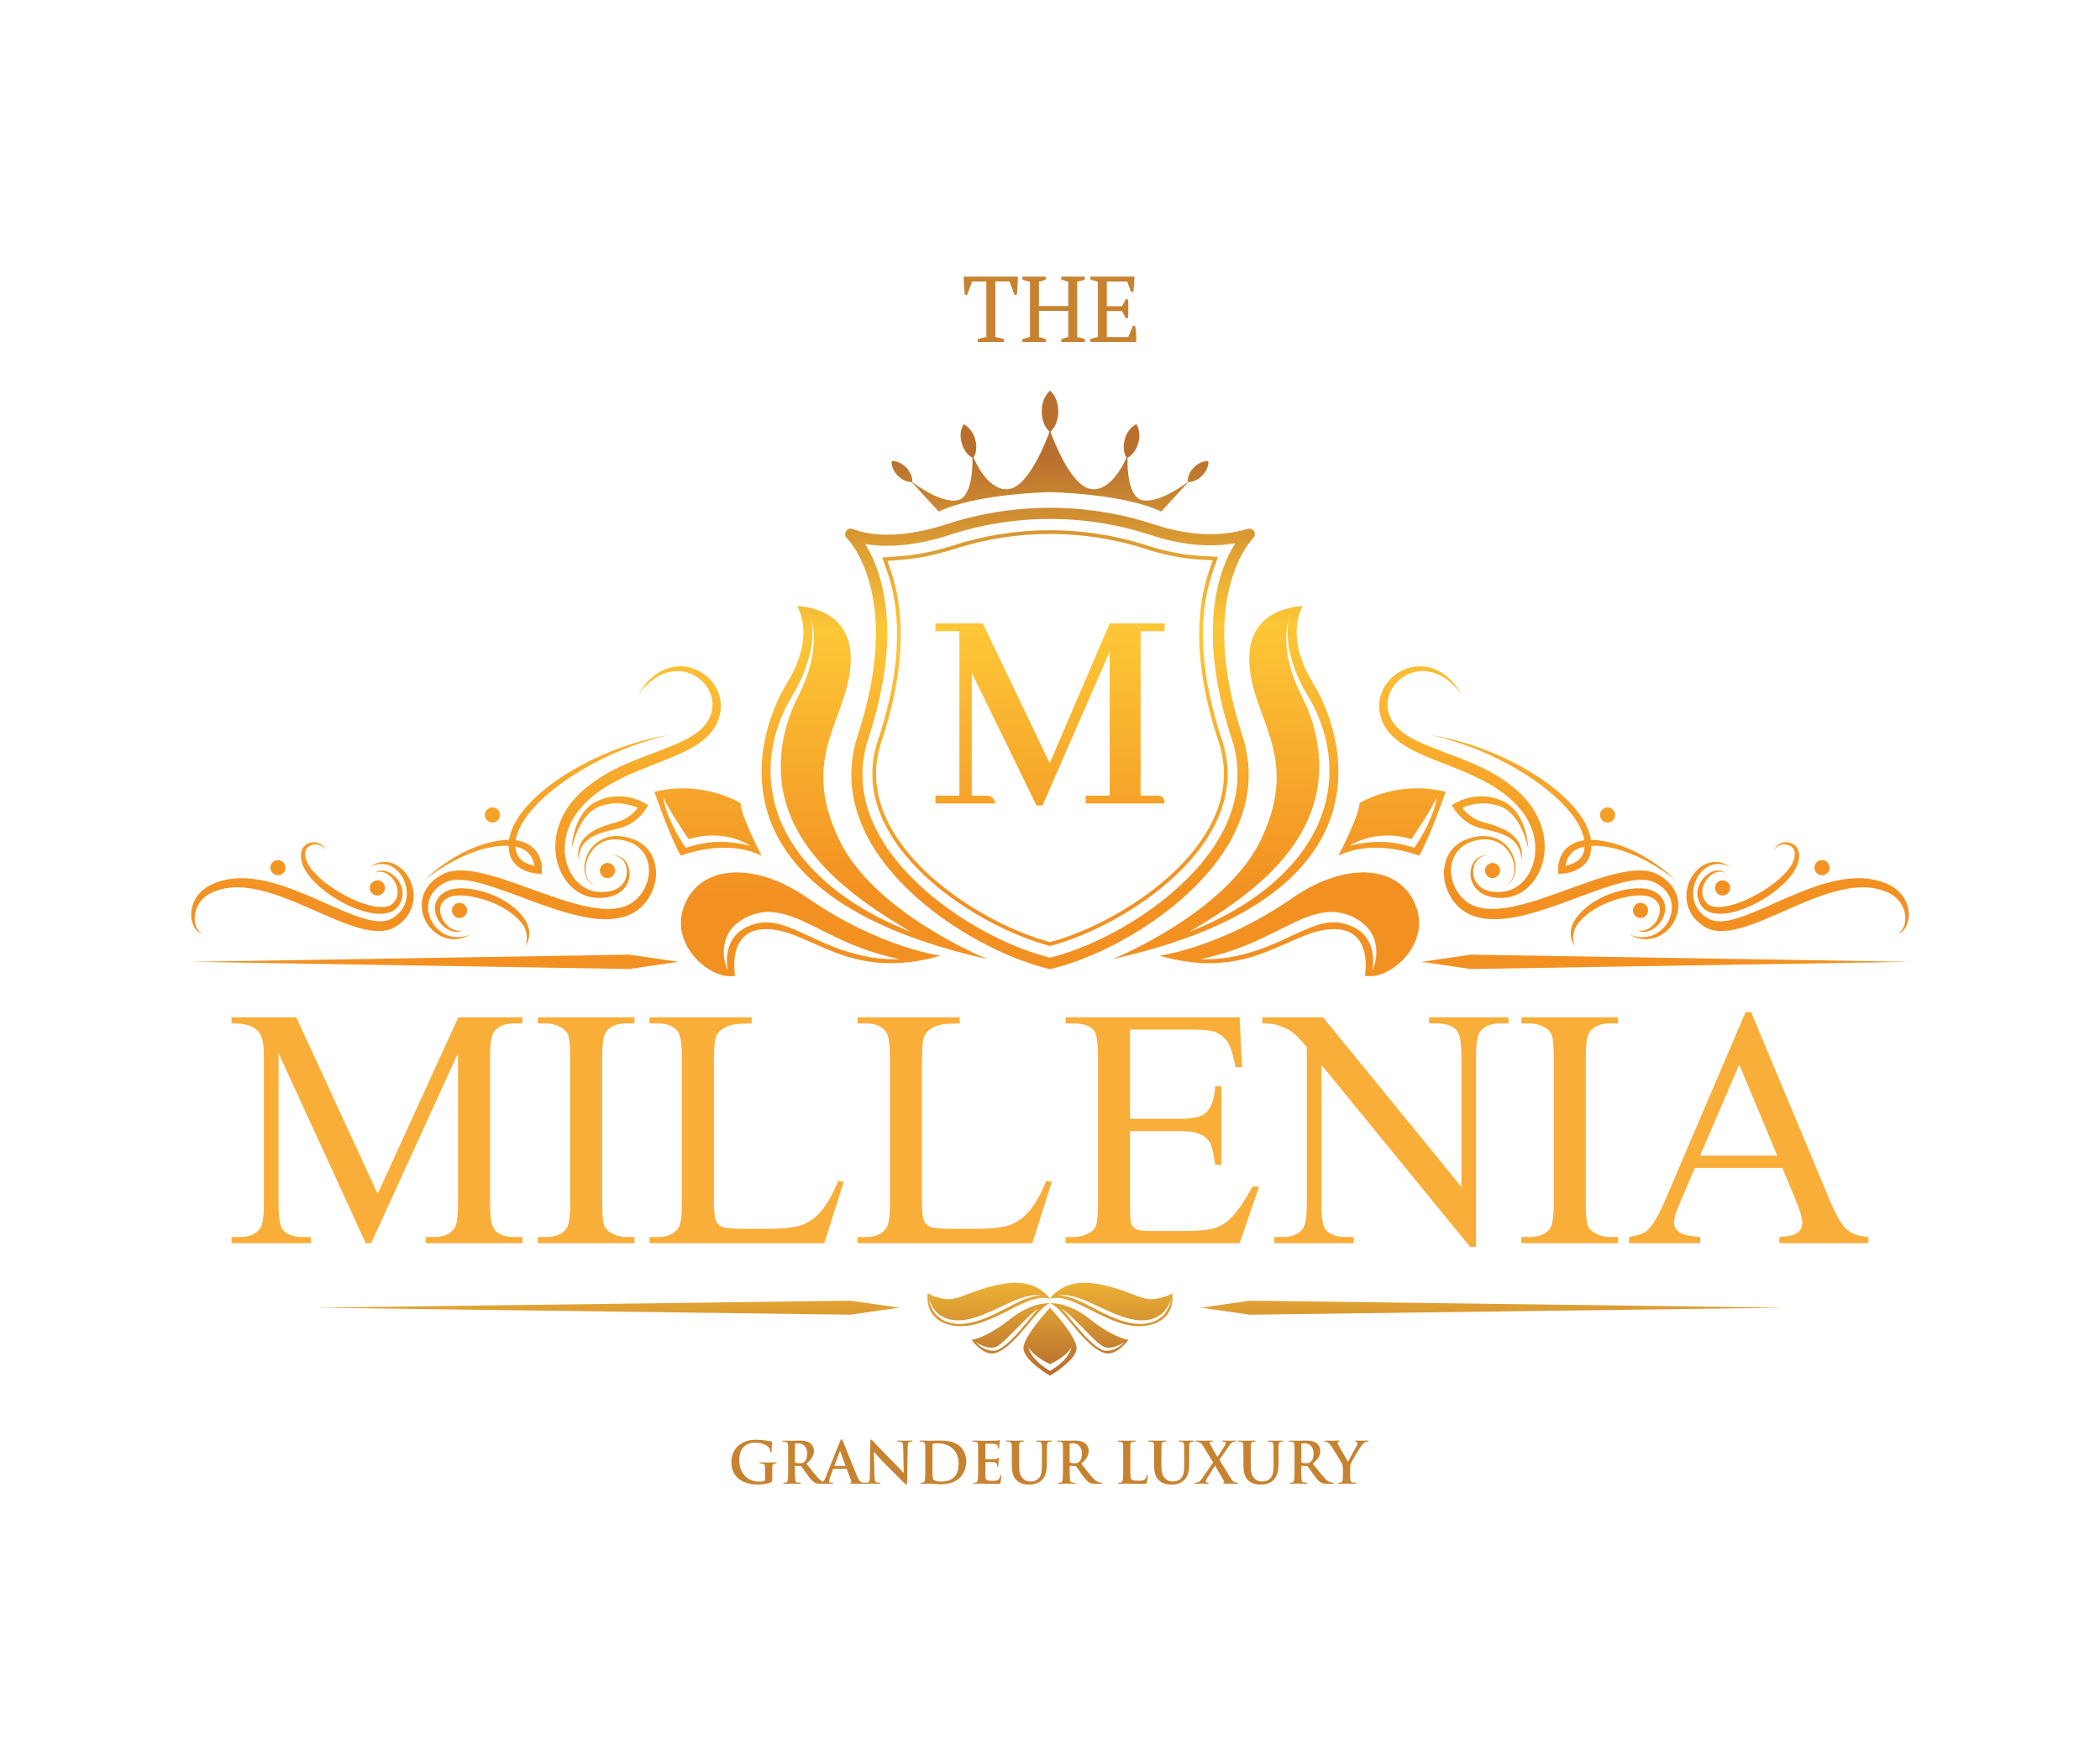 <?xml version="1.0" encoding="UTF-8"?>
<!DOCTYPE svg PUBLIC "-//W3C//DTD SVG 1.1//EN" "http://www.w3.org/Graphics/SVG/1.1/DTD/svg11.dtd">
<!-- Creator: CorelDRAW 2020 (64-Bit) -->
<svg xmlns="http://www.w3.org/2000/svg" xml:space="preserve" width="84.122mm" height="70.536mm" version="1.1" style="shape-rendering:geometricPrecision; text-rendering:geometricPrecision; image-rendering:optimizeQuality; fill-rule:evenodd; clip-rule:evenodd"
viewBox="0 0 2082.85 1746.46"
 xmlns:xlink="http://www.w3.org/1999/xlink"
 xmlns:xodm="http://www.corel.com/coreldraw/odm/2003">
 <defs>
  <style type="text/css">
   <![CDATA[
    .fil0 {fill:none;fill-rule:nonzero}
    .fil45 {fill:#C78230;fill-rule:nonzero}
    .fil1 {fill:#F9AE3A;fill-rule:nonzero}
    .fil29 {fill:url(#id0);fill-rule:nonzero}
    .fil15 {fill:url(#id1);fill-rule:nonzero}
    .fil30 {fill:url(#id2);fill-rule:nonzero}
    .fil22 {fill:url(#id3);fill-rule:nonzero}
    .fil5 {fill:url(#id4);fill-rule:nonzero}
    .fil21 {fill:url(#id5);fill-rule:nonzero}
    .fil14 {fill:url(#id6);fill-rule:nonzero}
    .fil2 {fill:url(#id7);fill-rule:nonzero}
    .fil36 {fill:url(#id8);fill-rule:nonzero}
    .fil41 {fill:url(#id9);fill-rule:nonzero}
    .fil28 {fill:url(#id10);fill-rule:nonzero}
    .fil11 {fill:url(#id11);fill-rule:nonzero}
    .fil38 {fill:url(#id12);fill-rule:nonzero}
    .fil43 {fill:url(#id13);fill-rule:nonzero}
    .fil12 {fill:url(#id14);fill-rule:nonzero}
    .fil42 {fill:url(#id15);fill-rule:nonzero}
    .fil24 {fill:url(#id16);fill-rule:nonzero}
    .fil19 {fill:url(#id17);fill-rule:nonzero}
    .fil4 {fill:url(#id18);fill-rule:nonzero}
    .fil25 {fill:url(#id19);fill-rule:nonzero}
    .fil33 {fill:url(#id20);fill-rule:nonzero}
    .fil6 {fill:url(#id21);fill-rule:nonzero}
    .fil34 {fill:url(#id22);fill-rule:nonzero}
    .fil37 {fill:url(#id23);fill-rule:nonzero}
    .fil13 {fill:url(#id24);fill-rule:nonzero}
    .fil9 {fill:url(#id25);fill-rule:nonzero}
    .fil35 {fill:url(#id26);fill-rule:nonzero}
    .fil32 {fill:url(#id27);fill-rule:nonzero}
    .fil44 {fill:url(#id28);fill-rule:nonzero}
    .fil40 {fill:url(#id29);fill-rule:nonzero}
    .fil39 {fill:url(#id30);fill-rule:nonzero}
    .fil3 {fill:url(#id31);fill-rule:nonzero}
    .fil31 {fill:url(#id32);fill-rule:nonzero}
    .fil20 {fill:url(#id33);fill-rule:nonzero}
    .fil18 {fill:url(#id34);fill-rule:nonzero}
    .fil7 {fill:url(#id35);fill-rule:nonzero}
    .fil17 {fill:url(#id36);fill-rule:nonzero}
    .fil23 {fill:url(#id37);fill-rule:nonzero}
    .fil26 {fill:url(#id38);fill-rule:nonzero}
    .fil8 {fill:url(#id39);fill-rule:nonzero}
    .fil10 {fill:url(#id40);fill-rule:nonzero}
    .fil16 {fill:url(#id41);fill-rule:nonzero}
    .fil27 {fill:url(#id42);fill-rule:nonzero}
   ]]>
  </style>
  <linearGradient id="id0" gradientUnits="userSpaceOnUse" x1="379.46" y1="1370.14" x2="369.53" y2="427.04">
   <stop offset="0" style="stop-opacity:1; stop-color:#B9702E"/>
   <stop offset="0.122" style="stop-opacity:1; stop-color:#FDC737"/>
   <stop offset="0.22" style="stop-opacity:1; stop-color:#FDC737"/>
   <stop offset="0.38" style="stop-opacity:1; stop-color:#F29122"/>
   <stop offset="0.51" style="stop-opacity:1; stop-color:#F29122"/>
   <stop offset="0.788" style="stop-opacity:1; stop-color:#FDC737"/>
   <stop offset="0.969" style="stop-opacity:1; stop-color:#B9702E"/>
   <stop offset="1" style="stop-opacity:1; stop-color:#B9702E"/>
  </linearGradient>
  <linearGradient id="id1" gradientUnits="userSpaceOnUse" xlink:href="#id0" x1="1631.89" y1="1356.55" x2="1621.96" y2="413.52">
  </linearGradient>
  <linearGradient id="id2" gradientUnits="userSpaceOnUse" xlink:href="#id0" x1="460.65" y1="1369.01" x2="450.72" y2="425.98">
  </linearGradient>
  <linearGradient id="id3" gradientUnits="userSpaceOnUse" xlink:href="#id0" x1="639.11" y1="1368.9" x2="629.17" y2="425.09">
  </linearGradient>
  <linearGradient id="id4" gradientUnits="userSpaceOnUse" xlink:href="#id0" x1="1553.36" y1="1356.05" x2="1543.46" y2="416.05">
  </linearGradient>
  <linearGradient id="id5" gradientUnits="userSpaceOnUse" xlink:href="#id0" x1="305.21" y1="1394.72" x2="294.79" y2="404.9">
  </linearGradient>
  <linearGradient id="id6" gradientUnits="userSpaceOnUse" xlink:href="#id0" x1="1713.55" y1="1355.95" x2="1703.62" y2="412.85">
  </linearGradient>
  <linearGradient id="id7" gradientUnits="userSpaceOnUse" xlink:href="#id0" x1="1048.07" y1="1363.87" x2="1038.16" y2="421.84">
  </linearGradient>
  <linearGradient id="id8" gradientUnits="userSpaceOnUse" xlink:href="#id0" x1="1102.87" y1="1358.48" x2="1092.89" y2="410.11">
  </linearGradient>
  <linearGradient id="id9" gradientUnits="userSpaceOnUse" xlink:href="#id0" x1="603.46" y1="1387.95" x2="589.33" y2="46.1">
  </linearGradient>
  <linearGradient id="id10" gradientUnits="userSpaceOnUse" xlink:href="#id0" x1="607.81" y1="1367.98" x2="597.88" y2="424.72">
  </linearGradient>
  <linearGradient id="id11" gradientUnits="userSpaceOnUse" xlink:href="#id0" x1="1739.14" y1="1362.66" x2="1729.07" y2="406.09">
  </linearGradient>
  <linearGradient id="id12" gradientUnits="userSpaceOnUse" xlink:href="#id0" x1="1002.96" y1="1359.59" x2="992.85" y2="399.62">
  </linearGradient>
  <linearGradient id="id13" gradientUnits="userSpaceOnUse" xlink:href="#id0" x1="437.03" y1="1508.4" x2="423.7" y2="241.73">
  </linearGradient>
  <linearGradient id="id14" gradientUnits="userSpaceOnUse" xlink:href="#id0" x1="1600.2" y1="1357.96" x2="1590.27" y2="414.78">
  </linearGradient>
  <linearGradient id="id15" gradientUnits="userSpaceOnUse" xlink:href="#id0" x1="1657.37" y1="1496.49" x2="1644.04" y2="229.81">
  </linearGradient>
  <linearGradient id="id16" gradientUnits="userSpaceOnUse" xlink:href="#id0" x1="610.8" y1="1373.19" x2="600.79" y2="421.87">
  </linearGradient>
  <linearGradient id="id17" gradientUnits="userSpaceOnUse" xlink:href="#id0" x1="1386.4" y1="1362.98" x2="1376.41" y2="414.45">
  </linearGradient>
  <linearGradient id="id18" gradientUnits="userSpaceOnUse" xlink:href="#id0" x1="1051.17" y1="1373.54" x2="1041.18" y2="423.67">
  </linearGradient>
  <linearGradient id="id19" gradientUnits="userSpaceOnUse" xlink:href="#id0" x1="482.91" y1="1366.31" x2="473.03" y2="427.95">
  </linearGradient>
  <linearGradient id="id20" gradientUnits="userSpaceOnUse" xlink:href="#id0" x1="808.97" y1="1373.36" x2="798.88" y2="414.84">
  </linearGradient>
  <linearGradient id="id21" gradientUnits="userSpaceOnUse" xlink:href="#id0" x1="1787.81" y1="1352.82" x2="1777.93" y2="414.08">
  </linearGradient>
  <linearGradient id="id22" gradientUnits="userSpaceOnUse" xlink:href="#id0" x1="707.99" y1="1363.8" x2="698.13" y2="426.48">
  </linearGradient>
  <linearGradient id="id23" gradientUnits="userSpaceOnUse" xlink:href="#id0" x1="1041.72" y1="1358.33" x2="1031.81" y2="417.3">
  </linearGradient>
  <linearGradient id="id24" gradientUnits="userSpaceOnUse" xlink:href="#id0" x1="1485.57" y1="1358.64" x2="1475.64" y2="415.38">
  </linearGradient>
  <linearGradient id="id25" gradientUnits="userSpaceOnUse" xlink:href="#id0" x1="1483.49" y1="1356.46" x2="1473.61" y2="417.64">
  </linearGradient>
  <linearGradient id="id26" gradientUnits="userSpaceOnUse" xlink:href="#id0" x1="1080.76" y1="1357.97" x2="1070.89" y2="420.42">
  </linearGradient>
  <linearGradient id="id27" gradientUnits="userSpaceOnUse" xlink:href="#id0" x1="873.54" y1="1360.3" x2="863.71" y2="425.98">
  </linearGradient>
  <linearGradient id="id28" gradientUnits="userSpaceOnUse" xlink:href="#id0" x1="1048.32" y1="1363.22" x2="1038.42" y2="423.35">
  </linearGradient>
  <linearGradient id="id29" gradientUnits="userSpaceOnUse" xlink:href="#id0" x1="1481.25" y1="1381.95" x2="1467.12" y2="40.1">
  </linearGradient>
  <linearGradient id="id30" gradientUnits="userSpaceOnUse" xlink:href="#id0" x1="981.37" y1="1361.56" x2="971.12" y2="387.86">
  </linearGradient>
  <linearGradient id="id31" gradientUnits="userSpaceOnUse" xlink:href="#id0" x1="1048.07" y1="1363.65" x2="1038.16" y2="421.95">
  </linearGradient>
  <linearGradient id="id32" gradientUnits="userSpaceOnUse" xlink:href="#id0" x1="281.05" y1="1371.44" x2="271.12" y2="428.26">
  </linearGradient>
  <linearGradient id="id33" gradientUnits="userSpaceOnUse" xlink:href="#id0" x1="539.8" y1="1383.29" x2="529.57" y2="411.58">
  </linearGradient>
  <linearGradient id="id34" gradientUnits="userSpaceOnUse" xlink:href="#id0" x1="1283.41" y1="1365.95" x2="1273.33" y2="408.76">
  </linearGradient>
  <linearGradient id="id35" gradientUnits="userSpaceOnUse" xlink:href="#id0" x1="1456.09" y1="1355.96" x2="1446.23" y2="419.06">
  </linearGradient>
  <linearGradient id="id36" gradientUnits="userSpaceOnUse" xlink:href="#id0" x1="1221.64" y1="1363.64" x2="1211.69" y2="418.64">
  </linearGradient>
  <linearGradient id="id37" gradientUnits="userSpaceOnUse" xlink:href="#id0" x1="548.25" y1="1383.62" x2="538.07" y2="416.57">
  </linearGradient>
  <linearGradient id="id38" gradientUnits="userSpaceOnUse" xlink:href="#id0" x1="354.12" y1="1367.94" x2="344.24" y2="429.79">
  </linearGradient>
  <linearGradient id="id39" gradientUnits="userSpaceOnUse" xlink:href="#id0" x1="1546.55" y1="1352.78" x2="1536.72" y2="419.45">
  </linearGradient>
  <linearGradient id="id40" gradientUnits="userSpaceOnUse" xlink:href="#id0" x1="1609.54" y1="1365.15" x2="1599.44" y2="404.6">
  </linearGradient>
  <linearGradient id="id41" gradientUnits="userSpaceOnUse" xlink:href="#id0" x1="1812.39" y1="1355.19" x2="1802.46" y2="411.93">
  </linearGradient>
  <linearGradient id="id42" gradientUnits="userSpaceOnUse" xlink:href="#id0" x1="494.34" y1="1369.77" x2="484.42" y2="426.51">
  </linearGradient>
 </defs>
 <g id="Layer_x0020_1">
  <polygon class="fil0" points="2082.85,1746.46 -0,1746.46 -0,0 2082.85,0 "/>
  <g id="_2887167644256">
   <path class="fil1" d="M362.76 1232.76l-86.49 -188.45 0 149.6c0,13.79 1.52,22.41 4.5,25.84 4.11,4.62 10.64,6.93 19.59,6.93l7.99 0 0 6.08 -78.71 0 0 -6.08 8.05 0c9.57,0 16.33,-2.87 20.38,-8.61 2.42,-3.55 3.66,-11.6 3.66,-24.16l0 -146.28c0,-9.91 -1.13,-17.12 -3.32,-21.51 -1.58,-3.21 -4.45,-5.86 -8.61,-8.05 -4.22,-2.14 -10.92,-3.21 -20.16,-3.21l0 -6.08 64.19 0 80.74 175.11 80.01 -175.11 63.57 0 0 6.08 -7.83 0c-9.74,0 -16.55,2.87 -20.61,8.61 -2.42,3.55 -3.66,11.6 -3.66,24.16l0 146.28c0,13.79 1.57,22.41 4.67,25.84 4.11,4.62 10.64,6.93 19.59,6.93l7.83 0 0 6.08 -95.94 0 0 -6.08 8.05 0c9.68,0 16.44,-2.87 20.38,-8.61 2.42,-3.55 3.66,-11.6 3.66,-24.16l0 -149.6 -86.15 188.45 -5.41 0zm266.6 -6.08l0 6.08 -95.94 0 0 -6.08 7.94 0c9.29,0 15.99,-2.7 20.21,-8.05 2.65,-3.55 3.94,-11.99 3.94,-25.39l0 -144.93c0,-11.32 -0.73,-18.81 -2.14,-22.41 -1.13,-2.76 -3.38,-5.13 -6.81,-7.1 -4.84,-2.64 -9.91,-3.94 -15.2,-3.94l-7.94 0 0 -6.08 95.94 0 0 6.08 -8.05 0c-9.12,0 -15.76,2.7 -19.93,8.05 -2.76,3.55 -4.11,11.99 -4.11,25.39l0 144.93c0,11.32 0.73,18.8 2.14,22.41 1.07,2.76 3.38,5.12 6.93,7.09 4.73,2.65 9.69,3.94 14.98,3.94l8.05 0zm202.02 -55.74l5.41 1.18 -19.26 60.64 -173.31 0 0 -6.08 8.39 0c9.46,0 16.22,-3.04 20.27,-9.18 2.31,-3.49 3.43,-11.6 3.43,-24.27l0 -144.93c0,-13.96 -1.52,-22.69 -4.62,-26.18 -4.28,-4.84 -10.64,-7.26 -19.09,-7.26l-8.39 0 0 -6.08 101.35 0 0 6.08c-11.88,-0.11 -20.21,0.96 -25.06,3.27 -4.78,2.25 -8.05,5.18 -9.79,8.61 -1.75,3.49 -2.65,11.82 -2.65,24.94l0 141.21c0,9.18 0.9,15.43 2.65,18.86 1.29,2.36 3.38,4.05 6.14,5.18 2.7,1.07 11.32,1.63 25.79,1.63l16.33 0c17.23,0 29.28,-1.24 36.21,-3.77 6.93,-2.54 13.29,-7.04 19.03,-13.46 5.69,-6.42 11.43,-16.55 17.17,-30.4zm206.36 0l5.41 1.18 -19.26 60.64 -173.31 0 0 -6.08 8.39 0c9.46,0 16.22,-3.04 20.27,-9.18 2.31,-3.49 3.43,-11.6 3.43,-24.27l0 -144.93c0,-13.96 -1.52,-22.69 -4.62,-26.18 -4.28,-4.84 -10.64,-7.26 -19.09,-7.26l-8.39 0 0 -6.08 101.35 0 0 6.08c-11.88,-0.11 -20.21,0.96 -25.06,3.27 -4.78,2.25 -8.05,5.18 -9.79,8.61 -1.75,3.49 -2.65,11.82 -2.65,24.94l0 141.21c0,9.18 0.9,15.43 2.65,18.86 1.29,2.36 3.38,4.05 6.14,5.18 2.7,1.07 11.32,1.63 25.79,1.63l16.33 0c17.23,0 29.28,-1.24 36.21,-3.77 6.93,-2.54 13.29,-7.04 19.03,-13.46 5.69,-6.42 11.43,-16.55 17.17,-30.4zm83.05 -150l0 88.51 49.32 0c12.78,0 21.28,-1.91 25.56,-5.74 5.74,-5.07 8.9,-13.96 9.57,-26.69l6.08 0 0 78.04 -6.08 0c-1.52,-10.92 -3.1,-17.96 -4.62,-21.06 -1.97,-3.83 -5.24,-6.87 -9.74,-9.06 -4.5,-2.2 -11.43,-3.32 -20.78,-3.32l-49.32 0 0 73.87c0,9.91 0.45,15.93 1.29,18.07 0.9,2.14 2.42,3.89 4.62,5.13 2.19,1.29 6.42,1.91 12.56,1.91l37.89 0c12.61,0 21.79,-0.9 27.53,-2.65 5.69,-1.75 11.21,-5.24 16.44,-10.42 6.81,-6.81 13.79,-17.12 20.94,-30.86l6.76 0 -19.31 56.08 -172.58 0 0 -6.08 7.94 0c5.29,0 10.3,-1.29 15.03,-3.83 3.55,-1.75 5.97,-4.39 7.21,-7.94 1.29,-3.55 1.91,-10.75 1.91,-21.68l0 -145.6c0,-14.19 -1.41,-22.92 -4.28,-26.18 -4,-4.39 -10.58,-6.59 -19.88,-6.59l-7.94 0 0 -6.08 172.63 0 2.36 49.32 -6.42 0c-2.31,-11.88 -4.84,-20.04 -7.66,-24.49 -2.82,-4.45 -6.98,-7.83 -12.44,-10.19 -4.39,-1.63 -12.16,-2.48 -23.25,-2.48l-61.37 0zm131.25 -12.16l60.19 0 137.22 168.18 0 -129.33c0,-13.8 -1.58,-22.41 -4.67,-25.84 -4.11,-4.62 -10.64,-6.93 -19.54,-6.93l-7.88 0 0 -6.08 78.72 0 0 6.08 -7.99 0c-9.63,0 -16.39,2.87 -20.44,8.61 -2.42,3.55 -3.66,11.6 -3.66,24.16l0 188.73 -5.97 0 -147.41 -180.4 0 137.95c0,13.79 1.52,22.41 4.5,25.84 4.22,4.62 10.76,6.93 19.59,6.93l7.99 0 0 6.08 -78.71 0 0 -6.08 7.88 0c9.69,0 16.5,-2.87 20.55,-8.61 2.42,-3.55 3.66,-11.6 3.66,-24.16l0 -155.74c-6.47,-7.6 -11.43,-12.61 -14.75,-15.03 -3.38,-2.42 -8.28,-4.67 -14.75,-6.81 -3.21,-0.96 -8.05,-1.46 -14.53,-1.46l0 -6.08zm352.86 217.9l0 6.08 -95.94 0 0 -6.08 7.94 0c9.29,0 15.99,-2.7 20.21,-8.05 2.65,-3.55 3.94,-11.99 3.94,-25.39l0 -144.93c0,-11.32 -0.73,-18.81 -2.14,-22.41 -1.13,-2.76 -3.38,-5.13 -6.81,-7.1 -4.84,-2.64 -9.91,-3.94 -15.2,-3.94l-7.94 0 0 -6.08 95.94 0 0 6.08 -8.05 0c-9.12,0 -15.76,2.7 -19.93,8.05 -2.76,3.55 -4.11,11.99 -4.11,25.39l0 144.93c0,11.32 0.73,18.8 2.14,22.41 1.07,2.76 3.38,5.12 6.93,7.09 4.73,2.65 9.69,3.94 14.98,3.94l8.05 0zm162.89 -68.58l-86.77 0 -14.98 35.08c-3.72,8.67 -5.63,15.2 -5.63,19.48 0,3.38 1.63,6.42 4.9,9.01 3.21,2.53 10.25,4.22 21,5.01l0 6.08 -70.6 0 0 -6.08c9.35,-1.63 15.37,-3.77 18.13,-6.42 5.63,-5.29 11.83,-16.05 18.64,-32.21l78.77 -184.34 5.58 0 77.87 186.31c6.25,14.98 11.94,24.66 17.06,29.16 5.13,4.45 12.22,6.93 21.4,7.49l0 6.08 -88.29 0 0 -6.08c8.9,-0.45 14.92,-1.91 18.07,-4.45 3.15,-2.53 4.67,-5.63 4.67,-9.29 0,-4.84 -2.2,-12.5 -6.59,-22.97l-13.23 -31.87zm-5.07 -12.16l-37.72 -90.37 -38.74 90.37 76.46 0z"/>
   <g>
    <path class="fil2" d="M1041.43 960.9c-0.44,0 -0.87,-0.05 -1.3,-0.15 -59.95,-14.53 -142.6,-63.99 -177.68,-127.03 -19.24,-34.57 -23.16,-69.86 -11.65,-104.89 45.74,-139.29 -10.24,-194.52 -10.81,-195.06 -1.91,-1.81 -2.28,-4.73 -0.87,-6.96 1.41,-2.23 4.2,-3.15 6.66,-2.21 32.77,12.59 75.69,0.97 92.62,-4.61 66.44,-21.9 139.62,-21.9 206.08,0 34.06,11.23 65.35,12.74 93.02,4.48 2.44,-0.72 5.08,0.31 6.36,2.53 1.28,2.2 0.88,5 -0.96,6.76 -0.63,0.61 -56.32,56.51 -10.82,195.07 11.51,35.03 7.58,70.32 -11.65,104.89 -35.08,63.04 -117.72,112.5 -177.68,127.03 -0.43,0.1 -0.87,0.15 -1.3,0.15zm-183.33 -421.49l0 0c15.45,24.79 38.69,84.77 3.19,192.86 -10.5,31.98 -6.87,64.3 10.82,96.07 33.3,59.84 111.76,106.97 169.32,121.34 57.56,-14.37 136.02,-61.5 169.32,-121.34 17.68,-31.77 21.32,-64.09 10.82,-96.07 -35.85,-109.18 -11.79,-169.26 3.65,-193.6 -25.82,4.47 -54.08,1.75 -84.21,-8.19 -64.21,-21.17 -134.94,-21.17 -199.15,0 -15.42,5.08 -51.14,14.84 -83.75,8.93z"/>
    <path class="fil3" d="M1041.43 938.14l-4.41 -1.27c-48.58,-13.9 -116.4,-52.44 -150.51,-104.23 -21.44,-32.56 -26.73,-65.76 -15.72,-98.66 27.25,-81.52 20.12,-135.61 9.35,-166.64l-5.04 -14.51 17.35 -1.27c21.31,-1.55 40.7,-6.71 53.21,-10.77 61.77,-20 129.79,-20 191.54,0 18.28,5.92 36.14,9.42 53.1,10.41l17.7 1.03 -5.17 14.78c-10.87,31.06 -18.09,85.24 9.24,166.96 11.01,32.91 5.72,66.1 -15.72,98.66 -34.11,51.79 -101.93,90.34 -150.51,104.23l-4.41 1.27zm-161.27 -381.99l0 0 3.46 9.98c10.97,31.57 18.25,86.51 -9.33,169.01 -10.63,31.78 -5.48,63.9 15.3,95.47 33.59,51.01 100.49,89.01 148.44,102.72l3.4 0.97 3.39 -0.97c47.95,-13.71 114.85,-51.71 148.44,-102.72 20.79,-31.57 25.93,-63.69 15.3,-95.47 -27.65,-82.71 -20.28,-137.74 -9.22,-169.34l3.56 -10.17 -12.83 -0.75c-17.26,-1.01 -35.44,-4.57 -54.02,-10.58 -61.01,-19.76 -128.23,-19.76 -189.27,0 -12.7,4.12 -32.4,9.36 -54.08,10.94l-12.56 0.91z"/>
    <path class="fil4" d="M1198.45 457.25c0,0 -7.18,-0.97 -14.34,6.3 -7.16,7.27 -6.07,14.44 -6.07,14.44l0.01 0c-6.38,4.82 -27.35,19.6 -43.28,18.32 -16.19,-1.3 -16.68,-33.03 -16.47,-42.38 2.01,-1.04 7.95,-4.82 10.69,-14.54 3.32,-11.77 -1.96,-18.67 -1.96,-18.67 0,0 -8.1,3.13 -11.42,14.9 -2.86,10.16 0.66,16.66 1.68,18.26 -3.66,8.24 -16.52,33.67 -35.04,31.09 -20.02,-2.78 -37.34,-48.45 -40.36,-56.86 1.7,-1.53 7.73,-7.77 7.73,-20.16 0,-14.42 -8.19,-20.57 -8.19,-20.57l0 0 -0 0 0 0 0 0c-0.01,0 -8.2,6.15 -8.2,20.57 0,12.39 6.02,18.64 7.73,20.16 -3.03,8.4 -20.35,54.08 -40.37,56.86 -18.51,2.57 -31.38,-22.85 -35.04,-31.09 1.02,-1.6 4.55,-8.11 1.68,-18.26 -3.32,-11.77 -11.42,-14.9 -11.42,-14.9 0,0 -5.27,6.9 -1.96,18.67 2.74,9.71 8.68,13.49 10.69,14.54 0.21,9.35 -0.28,41.07 -16.47,42.38 -15.92,1.28 -36.89,-13.49 -43.28,-18.32l0.01 0c0,0 1.08,-7.17 -6.07,-14.44 -7.15,-7.27 -14.34,-6.3 -14.34,-6.3 0,0 -1.08,7.17 6.07,14.43 6.03,6.13 12.02,6.4 13.78,6.33l26.83 29.31c37.36,-18.07 110.35,-19.29 110.35,-19.29 0,0 72.99,1.23 110.35,19.29l26.83 -29.31c1.76,0.06 7.75,-0.21 13.78,-6.33 7.15,-7.27 6.07,-14.43 6.07,-14.43z"/>
    <path class="fil5" d="M1491.24 878.87c4.6,-1.56 8.21,-5.35 9.69,-9.84 1.55,-4.49 1.43,-9.41 0.29,-13.95 -2.28,-9.13 -8.77,-17.15 -17.34,-20.62 -8.56,-3.57 -18.4,-2.4 -26.9,1.15 -8.43,3.63 -14.69,10.9 -16.79,19.41 -4.38,17.02 5.78,36.81 21.32,43.08 7.85,3.31 17,3.77 26.06,2.88 9.09,-0.93 18.27,-2.94 27.35,-5.51 9.09,-2.56 18.1,-5.68 27.12,-8.88l27.21 -9.76c9.12,-3.27 18.34,-6.44 27.88,-8.98 9.52,-2.52 19.32,-4.75 29.8,-4.71 5.21,0.12 10.69,0.86 15.86,3.25 4.88,2.43 9.18,5.38 12.92,9.34 3.71,3.9 6.52,8.78 7.9,14.04 1.33,5.27 1.26,10.78 0.03,15.91 -2.58,10.26 -9.85,18.91 -19.18,23.12 -4.69,2.02 -9.84,2.84 -14.8,2.39 -4.97,-0.45 -9.67,-2.23 -13.82,-4.68 8.84,3.97 19.17,3.81 27.09,-0.77 3.95,-2.27 7.33,-5.42 9.91,-9.09 2.52,-3.72 4.21,-7.92 5.02,-12.21 0.71,-4.31 0.42,-8.71 -0.89,-12.72 -1.38,-4 -3.8,-7.55 -6.85,-10.5 -3.02,-2.93 -6.94,-5.31 -10.76,-6.98 -3.7,-1.5 -8.01,-1.93 -12.41,-1.8 -8.86,0.26 -18.03,2.51 -27.03,5.22 -9.01,2.78 -18,6 -27.02,9.29 -18.01,6.65 -36.08,13.81 -55.1,18.94 -9.51,2.53 -19.25,4.78 -29.39,5.41 -10.06,0.66 -20.81,-0.02 -30.72,-4.53 -4.91,-2.25 -9.43,-5.52 -13.03,-9.52 -3.62,-3.94 -6.49,-8.4 -8.61,-13.23 -4.27,-9.59 -5.29,-20.76 -1.89,-30.81 1.67,-5 4.46,-9.67 8.24,-13.32 3.73,-3.7 8.34,-6.34 13.14,-7.97 4.73,-1.68 9.65,-2.83 14.71,-2.94 5.04,-0.11 10.16,0.79 14.75,2.95 9.25,4.25 15.77,13.15 17.67,22.83 0.95,4.83 0.8,9.97 -1.05,14.55 -1.78,4.6 -5.72,8.27 -10.39,9.58z"/>
    <path class="fil6" d="M1881.55 926.26c3.31,-1.42 5.53,-4.33 6.75,-7.44 1.25,-3.12 1.67,-6.53 1.4,-9.84 -0.39,-6.67 -3.41,-12.88 -7.81,-17.48 -4.43,-4.68 -10.41,-7.31 -16.79,-9.23 -6.33,-1.87 -12.98,-2.58 -19.66,-2.34 -13.39,0.36 -26.74,4 -39.74,8.62 -13.08,4.53 -25.82,10.35 -38.77,16.03 -13,5.55 -25.97,11.6 -40.17,15.59 -7.1,1.92 -14.58,3.45 -22.61,2.94 -3.99,-0.29 -8.15,-1.21 -11.93,-3.19 -3.66,-2.02 -6.73,-4.24 -9.56,-7.15 -5.69,-5.58 -9.34,-13.34 -9.89,-21.18 -0.62,-7.82 1.24,-15.65 5.2,-22.15 3.94,-6.45 9.98,-11.91 17.33,-13.9 3.63,-1 7.47,-1.11 11.04,-0.33 3.58,0.79 6.87,2.37 9.82,4.32 -6.39,-3.07 -13.77,-3.82 -19.92,-1.2 -6.14,2.56 -10.89,7.7 -13.67,13.6 -2.84,5.89 -3.88,12.61 -2.83,18.82 1.04,6.21 4.06,11.88 8.75,15.95 1.1,1.08 2.42,1.94 3.67,2.86 1.33,0.75 2.76,1.73 4,2.23 2.58,1.13 5.49,1.67 8.54,1.8 6.15,0.18 12.72,-1.29 19.16,-3.31 12.92,-4.17 25.74,-9.97 38.63,-15.76 12.92,-5.76 26.08,-11.39 39.78,-16.02 13.72,-4.43 28.17,-7.95 43.17,-7.65 7.46,0.17 15,1.42 22.11,3.98 7,2.44 14.05,6.58 18.87,12.75 4.85,6.09 7.22,13.91 6.76,21.41 -0.26,3.75 -1.3,7.46 -3.19,10.67 -1.88,3.19 -4.93,5.8 -8.43,6.59z"/>
    <path class="fil7" d="M1474.88 848.33c-4.94,-0.06 -9.34,2.96 -11.46,7.05 -2.25,4.05 -2.77,8.9 -1.82,13.3 0.94,4.42 3.46,8.33 6.9,11.01 3.47,2.69 7.8,4.1 12.25,4.62 4.38,0.52 9.25,0.32 13.46,-0.62 4.29,-0.99 8.31,-2.9 11.83,-5.51 7.08,-5.22 12.05,-13.11 14.59,-21.62 2.55,-8.55 2.73,-17.74 0.95,-26.48 -1.79,-8.78 -5.78,-17.04 -11.08,-24.34 -5.37,-7.26 -11.99,-13.7 -19.47,-19.23 -7.4,-5.59 -15.56,-10.26 -24.01,-14.45 -16.91,-8.51 -35.19,-14.59 -53.35,-22.27 -9.02,-3.95 -18.15,-8.27 -26.49,-14.53 -4.14,-3.13 -8.07,-6.79 -11.26,-11.17 -3.18,-4.41 -5.49,-9.36 -6.84,-14.62 -2.77,-10.57 -0.49,-22.26 5.67,-30.93 6.07,-8.75 15.41,-14.91 25.6,-17.03 10.22,-2.15 21,0.14 29.46,5.51 8.61,5.29 14.87,13.26 19.69,21.63 -2.97,-3.85 -5.99,-7.64 -9.61,-10.79 -3.51,-3.24 -7.35,-6.12 -11.58,-8.16 -8.34,-4.24 -18,-5.48 -26.68,-2.91 -8.68,2.41 -16.29,8.21 -20.81,15.71 -4.58,7.47 -5.96,16.57 -3.42,24.72 2.48,8.28 8.16,15.08 15.52,20.24 7.34,5.23 15.98,9.11 24.79,12.67 17.67,7.16 36.34,13.26 54.21,22.03 8.87,4.5 17.58,9.57 25.61,15.75 8.02,6.1 15.54,13.26 21.47,21.79 5.86,8.52 10.24,18.24 12.06,28.55 1.88,10.28 1.22,21.08 -2.26,30.98 -3.46,9.83 -9.65,19.07 -18.65,24.88 -4.45,2.9 -9.51,4.92 -14.74,5.79 -5.32,0.8 -10.31,0.7 -15.5,-0.26 -5.09,-1 -10.18,-3.08 -14.15,-6.7 -3.94,-3.59 -6.6,-8.57 -7.15,-13.76 -0.6,-5.15 0.52,-10.48 3.42,-14.68 2.85,-4.24 7.99,-6.82 12.87,-6.17z"/>
    <path class="fil8" d="M1420.04 729.03c19.74,3.13 39.04,8.96 57.65,16.4 18.62,7.48 36.5,16.92 53.1,28.42 8.27,5.79 16.18,12.15 23.45,19.29 7.23,7.16 13.91,15.12 18.68,24.5 4.69,9.26 7.53,20.55 3.66,31.66 -2.07,5.58 -6.63,9.96 -11.54,12.6 -5.01,2.7 -10.14,4.08 -15.85,4.49l-3.64 0.26 -0.14 -3.59c-0.14,-3.6 0.3,-6.58 1.18,-9.77 0.87,-3.11 2.29,-6.14 4.21,-8.83 3.94,-5.42 10.01,-8.9 16.07,-10.38 6.11,-1.61 12.26,-1.46 18.16,-0.85 5.93,0.61 11.64,2.04 17.29,3.61 11.22,3.42 21.83,8.38 31.64,14.52 9.84,6.07 19.15,12.97 27.47,20.9 -9.06,-7.05 -18.68,-13.33 -28.76,-18.64 -10.07,-5.32 -20.67,-9.57 -31.55,-12.37 -10.82,-2.6 -22.46,-3.8 -32.54,-0.98 -4.99,1.44 -9.31,4.24 -12.03,8.27 -2.75,3.88 -4.11,9.31 -3.9,13.93l-3.78 -3.33c4.22,-0.4 8.94,-1.65 12.75,-3.63 3.86,-2.03 6.93,-5.02 8.49,-8.82 0.84,-1.83 1.28,-4 1.46,-6.24 0.19,-2.21 0.11,-4.47 -0.2,-6.72 -0.59,-4.51 -2.16,-8.96 -4.21,-13.21 -4.18,-8.51 -10.34,-16.19 -17.08,-23.22 -6.81,-7.01 -14.35,-13.39 -22.29,-19.24 -15.87,-11.76 -33.25,-21.51 -51.29,-29.81 -18.07,-8.26 -36.99,-14.73 -56.45,-19.21z"/>
    <path class="fil9" d="M1515.77 841.12c-1.88,-8.1 -4.67,-15.95 -8.57,-23.06 -3.87,-7.08 -9.17,-13.37 -15.86,-16.97 -6.83,-3.32 -14.84,-4.85 -22.49,-4.43 -7.63,0.33 -15.57,2.62 -22,6.09l1.25 -4.82c3.35,5.52 8.75,10.64 14.63,13.93 3.05,1.72 6.09,2.75 9.7,3.73 3.62,0.99 7.27,2.07 10.89,3.38 7.18,2.56 14.58,6.03 19.97,12.06 2.59,3.05 4.59,6.64 5.45,10.46 0.96,3.8 0.85,7.7 0.29,11.4 -0.28,-7.52 -2.93,-14.77 -8.31,-19.34 -5.26,-4.68 -12.16,-7.15 -19.13,-9.11 -3.52,-0.95 -7.12,-1.75 -10.75,-2.6 -3.65,-0.8 -7.79,-2.07 -11.33,-3.94 -3.62,-1.85 -6.96,-4.22 -9.9,-6.98 -2.98,-2.82 -5.53,-5.69 -7.83,-9.48l-1.83 -3.02 3.08 -1.8c4.15,-2.43 8.11,-3.98 12.46,-5.12 4.28,-1.13 8.7,-1.77 13.14,-1.9 4.45,-0.06 8.89,0.58 13.19,1.61 2.13,0.62 4.27,1.19 6.27,2.13 2,0.83 4.12,1.74 6.02,2.98 7.77,4.82 12.85,12.47 16.16,20.25 3.25,7.89 5.1,16.21 5.5,24.54z"/>
    <path class="fil10" d="M1623.58 922.22c3.34,1.16 6.86,0.84 9.87,-0.49 3.01,-1.34 5.61,-3.47 7.66,-5.99 4.12,-4.97 6.29,-11.77 4.73,-17.29 -0.77,-2.75 -2.53,-5.01 -4.88,-6.7 -1.18,-0.84 -2.46,-1.6 -3.9,-2.16 -1.42,-0.68 -2.7,-0.95 -4.24,-1.23 -6.11,-0.89 -12.91,-0.29 -19.41,1.01 -13.07,2.64 -25.91,7.67 -36.71,15.43 -2.7,1.94 -5.26,4.07 -7.57,6.44 -2.29,2.41 -4.51,4.88 -6.01,7.66 -3.17,5.56 -3.61,12.74 -1.41,19.37 -3.9,-5.83 -5,-13.92 -2.22,-21.02 2.89,-7.14 7.99,-12.43 13.48,-17.22 11.27,-9.28 24.9,-15.06 39.08,-17.84 7.13,-1.19 14.44,-2.09 22.09,-0.5 1.85,0.4 3.98,1.04 5.66,1.95 1.77,0.8 3.47,1.89 5.06,3.15 3.17,2.51 5.61,6.32 6.38,10.37 0.85,4.06 0.19,8.14 -1.27,11.67 -1.46,3.54 -3.63,6.68 -6.34,9.24 -2.73,2.51 -5.93,4.58 -9.54,5.47 -1.8,0.42 -3.65,0.63 -5.45,0.4 -1.8,-0.26 -3.51,-0.87 -5.02,-1.74z"/>
    <path class="fil11" d="M1711.56 866.13c-3.59,-2.36 -8.02,-2.02 -11.47,-0.27 -3.51,1.75 -6.41,4.62 -8.42,7.91 -4.23,6.52 -4.52,15.09 0.26,20.58 1.02,1.6 2.3,2.38 3.7,3.28 1.53,0.67 3.11,1.32 4.94,1.53 3.57,0.57 7.47,0.28 11.3,-0.43 7.72,-1.42 15.39,-4.18 22.66,-7.71 7.35,-3.39 14.38,-7.55 20.98,-12.24 6.63,-4.64 12.81,-9.98 17.82,-16.08 2.46,-3.08 4.57,-6.36 5.74,-9.97 1.27,-3.54 1.62,-7.38 0.02,-10.45 -3.17,-6.27 -14.94,-7.08 -19.2,0.52 2.67,-8.43 16.24,-10.77 22.26,-2.45 2.8,4.19 2.65,9.41 1.56,13.72 -1,4.47 -3.3,8.47 -5.77,12.07 -5.03,7.25 -11.54,13.02 -18.3,18.27 -6.86,5.15 -14.22,9.57 -21.96,13.28 -7.78,3.6 -15.96,6.56 -24.7,7.92 -4.38,0.6 -8.93,0.81 -13.58,-0.11 -2.32,-0.39 -4.65,-1.32 -6.83,-2.52 -2.06,-1.38 -4.16,-3.22 -5.28,-5.26 -2.7,-3.85 -4.25,-8.79 -3.69,-13.5 0.46,-4.69 2.38,-8.99 5.13,-12.51 2.79,-3.47 6.39,-6.35 10.61,-7.73 2.07,-0.74 4.36,-0.93 6.52,-0.62 1.09,0.08 2.08,0.67 3.09,0.98 0.93,0.52 1.76,1.22 2.61,1.8z"/>
    <path class="fil12" d="M1601.92 808.15c0,4.15 -3.36,7.51 -7.51,7.51 -4.14,0 -7.51,-3.36 -7.51,-7.51 0,-4.15 3.36,-7.51 7.51,-7.51 4.15,0 7.51,3.36 7.51,7.51z"/>
    <path class="fil13" d="M1487.86 863.22c0,4.14 -3.36,7.51 -7.51,7.51 -4.15,0 -7.51,-3.36 -7.51,-7.51 0,-4.15 3.36,-7.51 7.51,-7.51 4.15,0 7.51,3.36 7.51,7.51z"/>
    <path class="fil14" d="M1716.05 880.46c0,4.15 -3.36,7.51 -7.51,7.51 -4.15,0 -7.51,-3.36 -7.51,-7.51 0,-4.14 3.36,-7.51 7.51,-7.51 4.14,0 7.51,3.36 7.51,7.51z"/>
    <path class="fil15" d="M1634.62 902.8c0,4.15 -3.36,7.51 -7.51,7.51 -4.15,0 -7.51,-3.36 -7.51,-7.51 0,-4.15 3.36,-7.51 7.51,-7.51 4.15,0 7.51,3.36 7.51,7.51z"/>
    <path class="fil16" d="M1814.68 860.4c0,4.15 -3.36,7.51 -7.51,7.51 -4.15,0 -7.51,-3.36 -7.51,-7.51 0,-4.14 3.36,-7.51 7.51,-7.51 4.14,0 7.51,3.36 7.51,7.51z"/>
    <path class="fil17" d="M1302.39 677.52c-29.47,-47.9 -10.13,-76.45 -10.13,-76.45 0,0 -53.2,0 -53.2,51.58 0,58.95 52.36,94.15 11.75,179.61 -35.02,73.68 -147.37,118.81 -147.37,118.81 284.61,-63.55 228.42,-225.66 198.95,-273.55zm-8.39 163.42l0 0c-9.14,13.46 -20.46,25.18 -32.56,35.67 -24.54,20.72 -52.74,36.15 -82.14,47.52 27.16,-15.98 53.52,-33.14 75.99,-54.37 11.28,-10.52 21.32,-22.21 29.82,-34.81 8.41,-12.66 14.89,-26.5 18.89,-41.02 7.98,-29.14 4.94,-60.8 -6.47,-89.41 -2.75,-7.17 -6.38,-14.01 -9.88,-21.29 -3.14,-7.34 -6.15,-14.74 -8.15,-22.48 -2.02,-7.71 -3.38,-15.61 -3.71,-23.55 -0.28,-7.92 0.28,-15.98 2.88,-23.45 -1.98,7.64 -1.8,15.59 -0.96,23.3 0.86,7.74 2.73,15.32 5.18,22.67 2.36,7.4 5.7,14.43 9.15,21.36 1.94,3.4 3.7,6.74 5.78,10.16 2.06,3.45 3.97,6.98 5.75,10.58 7.15,14.39 11.97,30.06 14,46.21 1.99,16.15 1.08,32.8 -3.11,48.66 -4.02,15.91 -11.29,30.86 -20.47,44.25z"/>
    <path class="fil18" d="M1405.35 901.47c-13.85,-43.72 -69.05,-48.69 -123.22,-11.19 -71.84,49.74 -132.25,57.44 -132.25,57.44 92.86,26.54 129.36,-26.72 173.57,-26.4 39.11,0.28 30.28,46.17 30.28,46.17 22.79,5.33 63.53,-28.41 51.61,-66.02zm-44.25 60.88l0 0c1.4,-8.91 1.06,-18.09 -2.23,-25.83 -0.68,-1.99 -1.82,-3.73 -2.79,-5.52 -0.58,-0.84 -1.25,-1.62 -1.85,-2.43l-0.92 -1.2 -1.1 -1.05 -2.17 -2.09c-0.77,-0.65 -1.64,-1.2 -2.44,-1.8 -1.55,-1.29 -3.42,-2.17 -5.23,-3.1 -7.53,-3.55 -15.48,-5.42 -23.48,-4.51 -8.03,0.74 -16.14,3.52 -24.14,7.01 -8.08,3.43 -16.17,7.37 -24.42,11.13 -4.21,1.77 -8.32,3.67 -12.62,5.31l-6.39 2.52 -6.54 2.18c-17.43,5.79 -35.87,9.02 -54.06,8.11 17.81,-3.7 34.76,-9.13 51.01,-16.18 16.31,-6.97 31.78,-15.67 48.69,-23.22 8.57,-3.48 17.76,-6.73 27.76,-7.27 10,-0.5 20.2,2.26 28.41,7.43 8.41,5.03 15.43,13.46 17.45,23.07 2.24,9.49 0.8,19.18 -2.92,27.45z"/>
    <path class="fil19" d="M1348.44 796.33c-0.61,13.51 -20.97,52.19 -20.97,52.19 36.75,-17.81 80.02,0 80.02,0 9.92,-15.97 26.31,-63.25 26.31,-63.25 -47.9,-12.28 -85.35,11.05 -85.35,11.05zm68.51 19.43l0 0c-1.81,3.94 -3.78,7.81 -5.92,11.58 -2.09,3.82 -4.3,7.49 -6.74,11.16l-1.43 2.16 -2.71 -0.78c-4.95,-1.42 -9.89,-2.9 -15,-3.63 -5.08,-0.85 -10.24,-1.33 -15.43,-1.36 -5.2,-0.15 -10.42,0.23 -15.65,0.88 -5.24,0.65 -10.46,1.68 -15.69,3.14 4.5,-3.1 9.61,-5.25 14.85,-6.94 5.25,-1.66 10.72,-2.74 16.26,-3.2 5.53,-0.37 11.17,-0.45 16.7,0.41 4.63,0.54 9.18,1.64 13.63,3.02 4.2,-6.24 8.38,-12.6 12.42,-19 2.21,-3.61 4.49,-7.2 6.6,-10.89 2.13,-3.69 4.18,-7.42 6.12,-11.3 -0.59,4.3 -1.76,8.52 -3.13,12.65 -1.4,4.12 -3.05,8.15 -4.87,12.09z"/>
    <path class="fil20" d="M591.61 878.87c-4.6,-1.56 -8.21,-5.35 -9.69,-9.84 -1.55,-4.49 -1.43,-9.41 -0.29,-13.95 2.28,-9.13 8.77,-17.15 17.33,-20.62 8.56,-3.57 18.4,-2.4 26.9,1.15 8.43,3.63 14.69,10.9 16.79,19.41 4.38,17.02 -5.78,36.81 -21.32,43.08 -7.86,3.31 -17,3.77 -26.06,2.88 -9.09,-0.93 -18.27,-2.94 -27.35,-5.51 -9.09,-2.56 -18.1,-5.68 -27.12,-8.88l-27.2 -9.76c-9.12,-3.27 -18.35,-6.44 -27.88,-8.98 -9.52,-2.52 -19.32,-4.75 -29.8,-4.71 -5.21,0.12 -10.69,0.86 -15.86,3.25 -4.89,2.43 -9.18,5.38 -12.93,9.34 -3.71,3.9 -6.52,8.78 -7.9,14.04 -1.33,5.27 -1.26,10.78 -0.03,15.91 2.58,10.26 9.85,18.91 19.18,23.12 4.69,2.02 9.84,2.84 14.79,2.39 4.98,-0.45 9.67,-2.23 13.82,-4.68 -8.84,3.97 -19.17,3.81 -27.09,-0.77 -3.95,-2.27 -7.33,-5.42 -9.91,-9.09 -2.52,-3.72 -4.21,-7.92 -5.03,-12.21 -0.71,-4.31 -0.42,-8.71 0.89,-12.72 1.38,-4 3.8,-7.55 6.85,-10.5 3.02,-2.93 6.94,-5.31 10.76,-6.98 3.7,-1.5 8.01,-1.93 12.41,-1.8 8.86,0.26 18.03,2.51 27.03,5.22 9.02,2.78 18,6 27.02,9.29 18.02,6.65 36.08,13.81 55.11,18.94 9.51,2.53 19.24,4.78 29.39,5.41 10.06,0.66 20.81,-0.02 30.72,-4.53 4.91,-2.25 9.43,-5.52 13.03,-9.52 3.61,-3.94 6.49,-8.4 8.61,-13.23 4.27,-9.59 5.29,-20.76 1.89,-30.81 -1.67,-5 -4.46,-9.67 -8.24,-13.32 -3.73,-3.7 -8.35,-6.34 -13.14,-7.97 -4.72,-1.68 -9.65,-2.83 -14.71,-2.94 -5.03,-0.11 -10.16,0.79 -14.74,2.95 -9.25,4.25 -15.78,13.15 -17.68,22.83 -0.95,4.83 -0.8,9.97 1.05,14.55 1.78,4.6 5.72,8.27 10.39,9.58z"/>
    <path class="fil21" d="M201.3 926.26c-3.31,-1.42 -5.53,-4.33 -6.75,-7.44 -1.25,-3.12 -1.67,-6.53 -1.4,-9.84 0.39,-6.67 3.41,-12.88 7.81,-17.48 4.43,-4.68 10.41,-7.31 16.79,-9.23 6.33,-1.87 12.99,-2.58 19.66,-2.34 13.38,0.36 26.74,4 39.73,8.62 13.08,4.53 25.82,10.35 38.77,16.03 13.01,5.55 25.97,11.6 40.17,15.59 7.1,1.92 14.58,3.45 22.61,2.94 3.99,-0.29 8.15,-1.21 11.93,-3.19 3.66,-2.02 6.72,-4.24 9.56,-7.15 5.69,-5.58 9.34,-13.34 9.89,-21.18 0.62,-7.82 -1.24,-15.65 -5.2,-22.15 -3.94,-6.45 -9.98,-11.91 -17.33,-13.9 -3.63,-1 -7.47,-1.11 -11.04,-0.33 -3.58,0.79 -6.87,2.37 -9.82,4.32 6.39,-3.07 13.77,-3.82 19.92,-1.2 6.15,2.56 10.89,7.7 13.68,13.6 2.84,5.89 3.88,12.61 2.83,18.82 -1.04,6.21 -4.06,11.88 -8.75,15.95 -1.1,1.08 -2.42,1.94 -3.67,2.86 -1.33,0.75 -2.76,1.73 -4,2.23 -2.58,1.13 -5.49,1.67 -8.54,1.8 -6.15,0.18 -12.72,-1.29 -19.16,-3.31 -12.92,-4.17 -25.74,-9.97 -38.63,-15.76 -12.92,-5.76 -26.08,-11.39 -39.78,-16.02 -13.72,-4.43 -28.17,-7.95 -43.16,-7.65 -7.46,0.17 -15.01,1.42 -22.11,3.98 -7,2.44 -14.05,6.58 -18.87,12.75 -4.86,6.09 -7.22,13.91 -6.76,21.41 0.26,3.75 1.3,7.46 3.19,10.67 1.88,3.19 4.93,5.8 8.43,6.59z"/>
    <path class="fil22" d="M607.97 848.33c4.95,-0.06 9.34,2.96 11.46,7.05 2.25,4.05 2.77,8.9 1.82,13.3 -0.94,4.42 -3.46,8.33 -6.9,11.01 -3.47,2.69 -7.8,4.1 -12.25,4.62 -4.38,0.52 -9.25,0.32 -13.46,-0.62 -4.28,-0.99 -8.31,-2.9 -11.83,-5.51 -7.08,-5.22 -12.05,-13.11 -14.59,-21.62 -2.56,-8.55 -2.73,-17.74 -0.95,-26.48 1.78,-8.78 5.78,-17.04 11.08,-24.34 5.37,-7.26 11.99,-13.7 19.47,-19.23 7.4,-5.59 15.56,-10.26 24.01,-14.45 16.91,-8.51 35.19,-14.59 53.35,-22.27 9.03,-3.95 18.15,-8.27 26.49,-14.53 4.14,-3.13 8.07,-6.79 11.27,-11.17 3.18,-4.41 5.49,-9.36 6.84,-14.62 2.77,-10.57 0.48,-22.26 -5.68,-30.93 -6.07,-8.75 -15.41,-14.91 -25.6,-17.03 -10.22,-2.15 -21,0.14 -29.46,5.51 -8.61,5.29 -14.87,13.26 -19.69,21.63 2.97,-3.85 5.99,-7.64 9.62,-10.79 3.51,-3.24 7.35,-6.12 11.58,-8.16 8.34,-4.24 18.01,-5.48 26.68,-2.91 8.68,2.41 16.29,8.21 20.81,15.71 4.59,7.47 5.96,16.57 3.42,24.72 -2.48,8.28 -8.16,15.08 -15.52,20.24 -7.34,5.23 -15.98,9.11 -24.79,12.67 -17.67,7.16 -36.34,13.26 -54.22,22.03 -8.87,4.5 -17.58,9.57 -25.61,15.75 -8.02,6.1 -15.53,13.26 -21.47,21.79 -5.86,8.52 -10.24,18.24 -12.06,28.55 -1.88,10.28 -1.21,21.08 2.26,30.98 3.47,9.83 9.65,19.07 18.65,24.88 4.45,2.9 9.51,4.92 14.74,5.79 5.32,0.8 10.3,0.7 15.49,-0.26 5.09,-1 10.18,-3.08 14.15,-6.7 3.94,-3.59 6.6,-8.57 7.15,-13.76 0.6,-5.15 -0.52,-10.48 -3.42,-14.68 -2.85,-4.24 -7.99,-6.82 -12.87,-6.17z"/>
    <path class="fil23" d="M662.81 729.03c-19.74,3.13 -39.04,8.96 -57.66,16.4 -18.62,7.48 -36.5,16.92 -53.1,28.42 -8.27,5.79 -16.18,12.15 -23.45,19.29 -7.23,7.16 -13.91,15.12 -18.68,24.5 -4.69,9.26 -7.52,20.55 -3.66,31.66 2.07,5.58 6.63,9.96 11.54,12.6 5.01,2.7 10.14,4.08 15.85,4.49l3.64 0.26 0.14 -3.59c0.14,-3.6 -0.3,-6.58 -1.18,-9.77 -0.87,-3.11 -2.29,-6.14 -4.21,-8.83 -3.93,-5.42 -10.01,-8.9 -16.07,-10.38 -6.1,-1.61 -12.26,-1.46 -18.16,-0.85 -5.93,0.61 -11.64,2.04 -17.29,3.61 -11.22,3.42 -21.83,8.38 -31.64,14.52 -9.84,6.07 -19.14,12.97 -27.47,20.9 9.06,-7.05 18.68,-13.33 28.76,-18.64 10.07,-5.32 20.67,-9.57 31.55,-12.37 10.82,-2.6 22.46,-3.8 32.55,-0.98 4.99,1.44 9.31,4.24 12.03,8.27 2.75,3.88 4.11,9.31 3.9,13.93l3.79 -3.33c-4.22,-0.4 -8.94,-1.65 -12.75,-3.63 -3.86,-2.03 -6.93,-5.02 -8.49,-8.82 -0.84,-1.83 -1.28,-4 -1.46,-6.24 -0.19,-2.21 -0.11,-4.47 0.2,-6.72 0.59,-4.51 2.15,-8.96 4.21,-13.21 4.18,-8.51 10.34,-16.19 17.08,-23.22 6.81,-7.01 14.35,-13.39 22.29,-19.24 15.87,-11.76 33.25,-21.51 51.29,-29.81 18.07,-8.26 36.99,-14.73 56.45,-19.21z"/>
    <path class="fil24" d="M567.08 841.12c1.88,-8.1 4.66,-15.95 8.57,-23.06 3.87,-7.08 9.18,-13.37 15.86,-16.97 6.83,-3.32 14.84,-4.85 22.49,-4.43 7.63,0.33 15.57,2.62 22,6.09l-1.25 -4.82c-3.35,5.52 -8.75,10.64 -14.63,13.93 -3.05,1.72 -6.09,2.75 -9.7,3.73 -3.62,0.99 -7.27,2.07 -10.89,3.38 -7.18,2.56 -14.58,6.03 -19.97,12.06 -2.59,3.05 -4.6,6.64 -5.45,10.46 -0.96,3.8 -0.85,7.7 -0.29,11.4 0.28,-7.52 2.93,-14.77 8.31,-19.34 5.25,-4.68 12.16,-7.15 19.13,-9.11 3.52,-0.95 7.12,-1.75 10.75,-2.6 3.65,-0.8 7.79,-2.07 11.33,-3.94 3.62,-1.85 6.96,-4.22 9.9,-6.98 2.98,-2.82 5.53,-5.69 7.83,-9.48l1.83 -3.02 -3.08 -1.8c-4.15,-2.43 -8.11,-3.98 -12.46,-5.12 -4.28,-1.13 -8.7,-1.77 -13.14,-1.9 -4.45,-0.06 -8.89,0.58 -13.19,1.61 -2.13,0.62 -4.27,1.19 -6.27,2.13 -2,0.83 -4.12,1.74 -6.02,2.98 -7.78,4.82 -12.85,12.47 -16.16,20.25 -3.25,7.89 -5.1,16.21 -5.5,24.54z"/>
    <path class="fil25" d="M459.27 922.22c-3.34,1.16 -6.86,0.84 -9.86,-0.49 -3.01,-1.34 -5.61,-3.47 -7.66,-5.99 -4.12,-4.97 -6.29,-11.77 -4.73,-17.29 0.77,-2.75 2.53,-5.01 4.88,-6.7 1.18,-0.84 2.46,-1.6 3.9,-2.16 1.42,-0.68 2.7,-0.95 4.25,-1.23 6.1,-0.89 12.91,-0.29 19.41,1.01 13.07,2.64 25.92,7.67 36.72,15.43 2.7,1.94 5.26,4.07 7.57,6.44 2.29,2.41 4.51,4.88 6.01,7.66 3.17,5.56 3.61,12.74 1.41,19.37 3.9,-5.83 5,-13.92 2.22,-21.02 -2.89,-7.14 -7.99,-12.43 -13.48,-17.22 -11.26,-9.28 -24.9,-15.06 -39.07,-17.84 -7.14,-1.19 -14.44,-2.09 -22.09,-0.5 -1.85,0.4 -3.98,1.04 -5.66,1.95 -1.77,0.8 -3.47,1.89 -5.06,3.15 -3.17,2.51 -5.61,6.32 -6.38,10.37 -0.85,4.06 -0.19,8.14 1.27,11.67 1.46,3.54 3.63,6.68 6.34,9.24 2.73,2.51 5.93,4.58 9.54,5.47 1.79,0.42 3.64,0.63 5.45,0.4 1.8,-0.26 3.51,-0.87 5.02,-1.74z"/>
    <path class="fil26" d="M371.28 866.13c3.59,-2.36 8.02,-2.02 11.47,-0.27 3.51,1.75 6.41,4.62 8.42,7.91 4.23,6.52 4.52,15.09 -0.26,20.58 -1.02,1.6 -2.3,2.38 -3.7,3.28 -1.53,0.67 -3.11,1.32 -4.94,1.53 -3.57,0.57 -7.47,0.28 -11.31,-0.43 -7.71,-1.42 -15.38,-4.18 -22.66,-7.71 -7.35,-3.39 -14.38,-7.55 -20.97,-12.24 -6.63,-4.64 -12.81,-9.98 -17.82,-16.08 -2.47,-3.08 -4.57,-6.36 -5.74,-9.97 -1.28,-3.54 -1.62,-7.38 -0.02,-10.45 3.17,-6.27 14.94,-7.08 19.2,0.52 -2.67,-8.43 -16.24,-10.77 -22.26,-2.45 -2.8,4.19 -2.65,9.41 -1.55,13.72 1,4.47 3.3,8.47 5.77,12.07 5.03,7.25 11.54,13.02 18.3,18.27 6.86,5.15 14.22,9.57 21.96,13.28 7.78,3.6 15.96,6.56 24.7,7.92 4.38,0.6 8.93,0.81 13.58,-0.11 2.32,-0.39 4.65,-1.32 6.83,-2.52 2.06,-1.38 4.16,-3.22 5.27,-5.26 2.7,-3.85 4.25,-8.79 3.69,-13.5 -0.46,-4.69 -2.38,-8.99 -5.13,-12.51 -2.79,-3.47 -6.39,-6.35 -10.61,-7.73 -2.07,-0.74 -4.36,-0.93 -6.52,-0.62 -1.09,0.08 -2.08,0.67 -3.09,0.98 -0.93,0.52 -1.76,1.22 -2.61,1.8z"/>
    <path class="fil27" d="M480.93 808.15c0,4.15 3.36,7.51 7.51,7.51 4.15,0 7.51,-3.36 7.51,-7.51 0,-4.15 -3.36,-7.51 -7.51,-7.51 -4.14,0 -7.51,3.36 -7.51,7.51z"/>
    <path class="fil28" d="M594.99 863.22c0,4.14 3.36,7.51 7.51,7.51 4.14,0 7.51,-3.36 7.51,-7.51 0,-4.15 -3.36,-7.51 -7.51,-7.51 -4.15,0 -7.51,3.36 -7.51,7.51z"/>
    <path class="fil29" d="M366.8 880.46c0,4.15 3.36,7.51 7.51,7.51 4.15,0 7.51,-3.36 7.51,-7.51 0,-4.14 -3.36,-7.51 -7.51,-7.51 -4.15,0 -7.51,3.36 -7.51,7.51z"/>
    <path class="fil30" d="M448.23 902.8c0,4.15 3.36,7.51 7.51,7.51 4.15,0 7.51,-3.36 7.51,-7.51 0,-4.15 -3.36,-7.51 -7.51,-7.51 -4.15,0 -7.51,3.36 -7.51,7.51z"/>
    <path class="fil31" d="M268.16 860.4c0,4.15 3.36,7.51 7.51,7.51 4.15,0 7.51,-3.36 7.51,-7.51 0,-4.14 -3.36,-7.51 -7.51,-7.51 -4.15,0 -7.51,3.36 -7.51,7.51z"/>
    <path class="fil32" d="M979.41 951.07c0,0 -112.35,-45.13 -147.37,-118.81 -40.61,-85.46 11.75,-120.66 11.75,-179.61 0,-51.58 -53.2,-51.58 -53.2,-51.58 0,0 19.34,28.55 -10.13,76.45 -29.47,47.9 -85.66,210 198.95,273.55zm-211.03 -154.38l0 0c-4.2,-15.86 -5.11,-32.51 -3.12,-48.66 2.03,-16.15 6.85,-31.82 14,-46.21 1.78,-3.6 3.7,-7.13 5.75,-10.58 2.08,-3.42 3.85,-6.76 5.78,-10.16 3.44,-6.93 6.78,-13.97 9.15,-21.36 2.46,-7.35 4.33,-14.94 5.18,-22.67 0.83,-7.71 1.02,-15.67 -0.96,-23.3 2.6,7.46 3.16,15.53 2.88,23.45 -0.33,7.95 -1.69,15.84 -3.71,23.55 -2,7.74 -5,15.14 -8.15,22.48 -3.49,7.27 -7.13,14.12 -9.88,21.29 -11.41,28.61 -14.44,60.28 -6.47,89.41 4,14.53 10.49,28.36 18.89,41.02 8.5,12.61 18.54,24.3 29.82,34.81 22.48,21.23 48.84,38.39 75.99,54.37 -29.39,-11.37 -57.59,-26.8 -82.13,-47.52 -12.1,-10.5 -23.42,-22.21 -32.56,-35.67 -9.18,-13.39 -16.46,-28.33 -20.47,-44.25z"/>
    <path class="fil33" d="M729.11 967.5c0,0 -8.83,-45.9 30.29,-46.17 44.21,-0.32 80.72,52.94 173.57,26.4 0,0 -60.4,-7.71 -132.25,-57.44 -54.17,-37.5 -109.37,-32.53 -123.22,11.19 -11.91,37.61 28.82,71.36 51.61,66.02zm-10.28 -32.6l0 0c2.02,-9.61 9.04,-18.04 17.45,-23.07 8.21,-5.16 18.41,-7.93 28.41,-7.43 10,0.54 19.19,3.79 27.76,7.27 16.9,7.56 32.38,16.25 48.69,23.22 16.26,7.05 33.2,12.48 51.01,16.18 -18.19,0.91 -36.63,-2.32 -54.06,-8.11l-6.54 -2.18 -6.39 -2.52c-4.29,-1.64 -8.41,-3.55 -12.62,-5.31 -8.25,-3.76 -16.34,-7.7 -24.42,-11.13 -8,-3.49 -16.11,-6.27 -24.14,-7.01 -8,-0.91 -15.96,0.96 -23.48,4.51 -1.82,0.93 -3.69,1.82 -5.23,3.1 -0.8,0.6 -1.67,1.15 -2.44,1.8l-2.17 2.09 -1.11 1.05 -0.92 1.2c-0.6,0.81 -1.27,1.59 -1.85,2.43 -0.96,1.79 -2.11,3.54 -2.78,5.52 -3.29,7.74 -3.63,16.92 -2.23,25.83 -3.72,-8.27 -5.15,-17.97 -2.92,-27.45z"/>
    <path class="fil34" d="M649.05 785.28c0,0 16.39,47.28 26.31,63.25 0,0 43.27,-17.81 80.02,0 0,0 -20.36,-38.68 -20.97,-52.19 0,0 -37.46,-23.33 -85.35,-11.05zm11.98 18.4l0 0c-1.37,-4.13 -2.54,-8.35 -3.13,-12.65 1.94,3.88 3.99,7.61 6.12,11.3 2.12,3.69 4.39,7.28 6.6,10.89 4.04,6.4 8.22,12.76 12.42,19 4.45,-1.38 9,-2.47 13.63,-3.02 5.53,-0.86 11.16,-0.78 16.7,-0.41 5.54,0.46 11.01,1.54 16.26,3.2 5.24,1.69 10.35,3.83 14.85,6.94 -5.23,-1.46 -10.45,-2.5 -15.69,-3.14 -5.23,-0.65 -10.46,-1.03 -15.65,-0.88 -5.19,0.03 -10.35,0.5 -15.43,1.36 -5.11,0.73 -10.05,2.21 -15,3.63l-2.71 0.78 -1.43 -2.16c-2.44,-3.67 -4.65,-7.34 -6.74,-11.16 -2.13,-3.77 -4.1,-7.63 -5.91,-11.58 -1.82,-3.94 -3.47,-7.97 -4.87,-12.09z"/>
   </g>
   <g>
    <g>
     <path class="fil35" d="M1041.43 1292.37c13.04,3.86 34.06,44.02 54.65,49.42 11.48,3.01 23.17,-13.13 23.17,-13.13 0,0 -14.67,-1.8 -37.58,-20.08 -22.91,-18.28 -40.24,-16.22 -40.24,-16.22zm47.69 39.18l0 0c2.43,2.05 5.04,4.09 7.64,4.58 5.95,1.08 12.44,-1.38 17.94,-5.07 -2.15,2.6 -4.91,4.69 -8,6.28 -3.1,1.54 -6.7,2.43 -10.38,2.08 -0.84,-0.05 -2.02,-0.29 -2.85,-0.65 -0.9,-0.34 -1.72,-0.76 -2.49,-1.21 -1.56,-0.89 -2.98,-1.89 -4.34,-2.94 -2.68,-2.15 -5.18,-4.42 -7.57,-6.79 -4.75,-4.77 -9.17,-9.78 -13.41,-14.92l-6.3 -7.73c-1.03,-1.31 -2.09,-2.58 -3.15,-3.85 -1.09,-1.25 -2.12,-2.56 -3.46,-3.55 1.57,0.64 2.92,1.72 4.23,2.75 1.32,1.05 2.57,2.17 3.82,3.29 2.46,2.27 4.86,4.59 7.2,6.96 4.72,4.69 9.26,9.53 13.95,14.13 2.33,2.31 4.69,4.59 7.17,6.64z"/>
     <path class="fil36" d="M1162.57 1282.15c0,0 -1.72,3.09 -16.13,5.84 -14.41,2.75 -26.77,-9.61 -59.72,-15.1 -32.95,-5.49 -45.3,15.1 -45.3,15.1 24.37,-8.58 63.83,37.07 101.93,25.05 23.97,-7.56 19.22,-30.89 19.22,-30.89zm-7.64 20.85l0 0c-1.78,2.16 -4.02,3.86 -6.36,5.41 -2.43,1.38 -5.03,2.54 -7.73,3.23 -5.4,1.53 -11.13,1.54 -16.58,0.81 -5.47,-0.78 -10.75,-2.34 -15.86,-4.19 -10.17,-3.86 -19.64,-8.98 -29.07,-13.9 -4.72,-2.43 -9.45,-4.76 -14.41,-6.58 -2.47,-0.92 -4.99,-1.69 -7.57,-2.27 -1.29,-0.3 -2.59,-0.51 -3.9,-0.64 -1.31,-0.14 -2.65,-0.21 -3.97,0.03 2.58,-0.82 5.37,-0.75 8.05,-0.51 2.7,0.26 5.37,0.81 8,1.47 5.23,1.41 10.3,3.41 15.19,5.62 9.8,4.38 19.26,9.27 29.11,12.93 4.91,1.85 9.93,3.35 15.01,4.2 5.08,0.9 10.24,0.95 15.22,-0.08 2.51,-0.47 4.88,-1.41 7.19,-2.46 2.21,-1.23 4.39,-2.6 6.2,-4.44 3.7,-3.57 6.41,-8.29 7.75,-13.46 -0.44,5.36 -2.71,10.6 -6.27,14.85z"/>
     <path class="fil37" d="M1015.08 1337.16c0.26,11.84 26.34,27.03 26.34,27.03 0,0 26.08,-15.19 26.34,-27.03 0.26,-11.84 -26.34,-40.41 -26.34,-40.41 0,0 -26.6,28.57 -26.34,40.41zm47.62 -1.17l0 0c0,0 -1.03,6.92 -9.09,14.47 -4.83,4.52 -9.33,7.37 -12.18,8.94 -2.85,-1.57 -7.36,-4.42 -12.18,-8.94 -8.07,-7.55 -9.1,-14.47 -9.1,-14.47 4.6,8.13 15.82,14.16 21.28,16.71 5.46,-2.56 16.68,-8.58 21.28,-16.71z"/>
     <path class="fil38" d="M1001.18 1308.58c-22.91,18.28 -37.58,20.08 -37.58,20.08 0,0 11.69,16.14 23.17,13.13 20.59,-5.41 41.61,-45.56 54.66,-49.42 0,0 -17.33,-2.06 -40.24,16.22zm25.46 -7.26l0 0c-1.06,1.28 -2.12,2.54 -3.15,3.85l-6.3 7.73c-4.24,5.14 -8.66,10.14 -13.4,14.92 -2.39,2.37 -4.89,4.65 -7.57,6.79 -1.36,1.05 -2.78,2.06 -4.34,2.94 -0.77,0.45 -1.59,0.86 -2.49,1.21 -0.83,0.36 -2.01,0.6 -2.85,0.65 -3.67,0.34 -7.27,-0.54 -10.38,-2.08 -3.09,-1.58 -5.85,-3.68 -8,-6.28 5.5,3.69 11.99,6.15 17.94,5.07 2.6,-0.49 5.21,-2.53 7.64,-4.58 2.48,-2.05 4.83,-4.33 7.17,-6.64 4.69,-4.61 9.24,-9.44 13.95,-14.13 2.34,-2.37 4.74,-4.69 7.2,-6.96 1.25,-1.12 2.5,-2.24 3.81,-3.29 1.31,-1.04 2.67,-2.11 4.23,-2.75 -1.34,1 -2.37,2.31 -3.46,3.55z"/>
     <path class="fil39" d="M996.12 1272.89c-32.95,5.49 -45.3,17.85 -59.72,15.1 -14.42,-2.75 -16.13,-5.84 -16.13,-5.84 0,0 -4.76,23.33 19.22,30.89 38.1,12.01 77.56,-33.64 101.93,-25.05 0,0 -12.36,-20.59 -45.31,-15.1zm33.27 11.98l0 0c-1.31,0.13 -2.62,0.34 -3.9,0.64 -2.57,0.58 -5.1,1.35 -7.57,2.27 -4.95,1.82 -9.68,4.15 -14.41,6.58 -9.42,4.92 -18.9,10.04 -29.07,13.9 -5.1,1.85 -10.38,3.41 -15.86,4.19 -5.45,0.73 -11.18,0.72 -16.58,-0.81 -2.71,-0.69 -5.3,-1.85 -7.73,-3.23 -2.33,-1.55 -4.58,-3.26 -6.36,-5.41 -3.56,-4.25 -5.82,-9.49 -6.27,-14.85 1.34,5.18 4.05,9.9 7.74,13.46 1.8,1.84 3.99,3.22 6.2,4.44 2.31,1.05 4.67,2 7.19,2.46 4.99,1.03 10.14,0.98 15.22,0.08 5.09,-0.84 10.1,-2.35 15.01,-4.2 9.86,-3.65 19.31,-8.55 29.11,-12.93 4.89,-2.21 9.96,-4.2 15.19,-5.62 2.63,-0.66 5.29,-1.22 7.99,-1.47 2.69,-0.24 5.47,-0.31 8.05,0.51 -1.32,-0.24 -2.66,-0.17 -3.97,-0.03z"/>
    </g>
    <polygon class="fil40" points="1239.6,1289.79 1191.13,1296.74 1239.6,1303.7 1769.57,1296.74 "/>
    <polygon class="fil41" points="843.25,1289.79 891.72,1296.74 843.25,1303.7 313.27,1296.74 "/>
   </g>
   <g>
    <polygon class="fil42" points="1458.55,946.65 1410.08,953.77 1458.55,960.9 1893.23,953.77 "/>
    <polygon class="fil43" points="624.29,946.65 672.76,953.77 624.29,960.9 189.62,953.77 "/>
   </g>
   <path class="fil44" d="M1155.08 625.91l-23.8 0 0 163.04 16.07 0c0.99,0 1.98,0.1 2.97,0.3 3.17,0.59 4.76,3.08 4.76,7.44l-78.25 0 0 -7.73 23.8 0 0 -142.81 -66.64 152.63 -5.95 0 -64.26 -131.8 0 121.98 15.77 0c3.76,0.4 6.44,2.98 8.03,7.73l-59.8 0 0 -7.73 23.8 0 0 -163.04 -23.8 0 0 -7.74 47.01 0 66.34 138.64 59.51 -138.64 54.45 0 0 7.74z"/>
   <path class="fil45" d="M765.93 1461.32c0,-2.83 0,-5.1 0.06,-6.8 0.06,-1.98 0.62,-2.94 2.15,-3.23 0.68,-0.11 1.08,-0.17 1.53,-0.17 0.4,0 0.74,-0.11 0.74,-0.45 0,-0.45 -0.4,-0.57 -1.13,-0.57 -1.87,0 -4.87,0.17 -6.63,0.17 -1.7,0 -5.27,-0.17 -8.21,-0.17 -0.79,0 -1.19,0.11 -1.19,0.57 0,0.34 0.34,0.45 0.85,0.45 0.79,0 1.76,0.05 2.21,0.17 1.87,0.4 2.38,1.3 2.44,3.23 0.06,1.7 0.06,3.85 0.06,6.68l0 5.32c0,0.96 -0.23,1.7 -1.08,2.1 -1.36,0.62 -3.34,0.62 -4.81,0.62 -11.95,0 -19.71,-9.12 -19.71,-21.29 0,-6.97 2.04,-11.21 5.21,-13.88 3.96,-3.29 8.1,-3.51 11.21,-3.51 6.4,0 10.93,2.61 12.63,4.42 1.47,1.58 1.76,3.4 1.93,4.7 0.06,0.45 0.17,0.74 0.57,0.74 0.45,0 0.62,-0.28 0.62,-1.19 0,-7.08 0.4,-8.67 0.4,-9.29 0,-0.4 -0.11,-0.62 -0.79,-0.68 -1.3,-0.06 -3.29,-0.4 -4.47,-0.62 -1.13,-0.23 -6.12,-0.91 -10.03,-0.91 -4.76,0 -9.8,0.4 -15.23,3.68 -5.15,3.12 -9.85,9.46 -9.85,18.52 0,15.63 12.29,22.2 26.17,22.2 4.42,0 9.97,-0.62 13.65,-2.55 0.68,-0.4 0.74,-0.51 0.74,-2.04l0 -6.23zm15.8 -6.4c0,5.21 0,9.69 -0.28,12.06 -0.23,1.64 -0.51,2.89 -1.64,3.11 -0.51,0.11 -1.19,0.23 -2.04,0.23 -0.68,0 -0.91,0.17 -0.91,0.45 0,0.4 0.4,0.57 1.13,0.57 2.27,0 5.83,-0.17 6.91,-0.17 0.85,0 5.04,0.17 8.33,0.17 0.74,0 1.13,-0.17 1.13,-0.57 0,-0.28 -0.23,-0.45 -0.68,-0.45 -0.68,0 -1.93,-0.11 -2.78,-0.23 -1.7,-0.23 -2.04,-1.47 -2.21,-3.11 -0.28,-2.38 -0.28,-6.85 -0.28,-12.12l0 -0.79c0,-0.34 0.17,-0.45 0.45,-0.45l4.93 0.11c0.4,0 0.74,0.06 1.02,0.4 0.74,0.85 3.34,4.7 5.61,7.82 3.17,4.36 5.32,7.02 7.76,8.32 1.47,0.79 2.89,1.08 6.06,1.08l5.38 0c0.68,0 1.08,-0.11 1.08,-0.57 0,-0.28 -0.23,-0.45 -0.68,-0.45 -0.45,0 -0.96,-0.06 -1.58,-0.17 -0.85,-0.17 -3.17,-0.56 -6.34,-3.85 -3.34,-3.51 -7.25,-8.55 -12.29,-14.9 5.72,-4.64 7.48,-8.5 7.48,-12.69 0,-3.79 -2.27,-6.68 -3.85,-7.76 -3.06,-2.09 -6.85,-2.43 -10.42,-2.43 -1.76,0 -6.06,0.17 -7.99,0.17 -1.19,0 -4.76,-0.17 -7.76,-0.17 -0.85,0 -1.25,0.11 -1.25,0.51 0,0.4 0.34,0.51 0.96,0.51 0.79,0 1.76,0.05 2.21,0.17 1.87,0.4 2.32,1.3 2.44,3.23 0.11,1.81 0.11,3.4 0.11,12.01l0 9.97zm6.68 -22.71c0,-0.45 0.11,-0.68 0.51,-0.79 0.57,-0.17 1.59,-0.23 3,-0.23 3.34,0 8.66,2.32 8.66,10.36 0,4.64 -1.64,7.25 -3.34,8.5 -1.02,0.74 -1.76,0.96 -4.02,0.96 -1.42,0 -3.11,-0.17 -4.31,-0.57 -0.4,-0.17 -0.51,-0.4 -0.51,-1.02l0 -17.22zm50.97 24.35c0.28,0 0.45,0.11 0.57,0.4l4.53 12.01c0.28,0.68 -0.11,1.19 -0.51,1.3 -0.57,0.06 -0.79,0.17 -0.79,0.51 0,0.4 0.68,0.4 1.7,0.45 4.53,0.11 8.67,0.11 10.7,0.11 2.1,0 2.6,-0.11 2.6,-0.57 0,-0.4 -0.28,-0.45 -0.74,-0.45 -0.68,0 -1.53,-0.06 -2.38,-0.23 -1.19,-0.34 -2.83,-1.12 -4.98,-6.2 -3.62,-8.58 -12.68,-31.69 -14.04,-34.8 -0.57,-1.3 -0.91,-1.81 -1.42,-1.81 -0.57,0 -0.91,0.62 -1.59,2.27l-14.21 35.56c-1.13,2.83 -2.21,4.76 -4.81,5.1 -0.45,0.06 -1.25,0.11 -1.76,0.11 -0.45,0 -0.68,0.11 -0.68,0.45 0,0.45 0.34,0.57 1.08,0.57 2.94,0 6.06,-0.17 6.68,-0.17 1.76,0 4.19,0.17 6,0.17 0.62,0 0.96,-0.11 0.96,-0.57 0,-0.34 -0.17,-0.45 -0.85,-0.45l-0.85 0c-1.76,0 -2.27,-0.74 -2.27,-1.76 0,-0.68 0.28,-2.04 0.85,-3.46l3.06 -8.1c0.11,-0.34 0.23,-0.45 0.51,-0.45l12.63 0zm-11.5 -2.83c-0.23,0 -0.28,-0.17 -0.23,-0.4l5.21 -13.93c0.06,-0.23 0.17,-0.51 0.34,-0.51 0.17,0 0.23,0.28 0.28,0.51l5.1 13.99c0.06,0.17 0,0.34 -0.28,0.34l-10.42 0zm38.81 -13.88l0.17 0c1.02,1.07 7.31,8.16 13.47,14.27 5.89,5.83 13.14,13.25 16.7,16.65 0.62,0.62 1.3,1.25 1.93,1.25 0.51,0 0.74,-0.51 0.74,-1.76l0.62 -35.74c0.06,-3.17 0.51,-4.36 2.09,-4.82 0.68,-0.17 1.13,-0.17 1.7,-0.17 0.68,0 1.02,-0.17 1.02,-0.51 0,-0.45 -0.57,-0.51 -1.3,-0.51 -2.78,0 -4.93,0.17 -5.55,0.17 -1.19,0 -3.91,-0.17 -6.84,-0.17 -0.85,0 -1.47,0.06 -1.47,0.51 0,0.34 0.23,0.51 0.91,0.51 0.79,0 2.15,0 2.99,0.34 1.36,0.57 1.87,1.64 1.93,5.1l0.57 25.43 -0.28 0c-0.96,-0.91 -8.6,-9.06 -12.45,-12.91 -8.26,-8.21 -16.87,-17.45 -17.55,-18.18 -0.97,-1.02 -1.48,-1.76 -2.1,-1.76 -0.57,0 -0.74,0.79 -0.74,1.93l-0.51 33.53c-0.06,4.93 -0.28,6.57 -1.76,7.02 -0.79,0.23 -1.81,0.28 -2.55,0.28 -0.57,0 -0.91,0.11 -0.91,0.45 0,0.51 0.51,0.57 1.25,0.57 2.95,0 5.61,-0.17 6.12,-0.17 1.08,0 3.35,0.17 7.03,0.17 0.79,0 1.3,-0.11 1.3,-0.57 0,-0.34 -0.34,-0.45 -0.96,-0.45 -0.91,0 -1.98,-0.06 -2.95,-0.4 -1.13,-0.4 -1.87,-1.87 -1.98,-6.29l-0.62 -23.79zm51.07 15.06c0,5.21 0,9.69 -0.28,12.06 -0.23,1.64 -0.51,2.89 -1.64,3.11 -0.51,0.11 -1.19,0.23 -2.04,0.23 -0.68,0 -0.91,0.17 -0.91,0.45 0,0.4 0.4,0.57 1.13,0.57 1.13,0 2.6,-0.11 3.91,-0.11 1.36,-0.06 2.6,-0.06 3.23,-0.06 1.42,0 3.4,0.17 5.55,0.34 2.15,0.17 4.47,0.34 6.51,0.34 10.48,0 16.37,-4.02 18.97,-6.68 3.17,-3.23 6.17,-8.66 6.17,-15.8 0,-6.74 -2.66,-11.44 -5.49,-14.39 -6.17,-6.46 -15.63,-6.46 -22.71,-6.46 -3.4,0 -6.97,0.17 -8.72,0.17 -1.58,0 -5.15,-0.17 -8.16,-0.17 -0.85,0 -1.25,0.11 -1.25,0.51 0,0.4 0.34,0.51 0.96,0.51 0.79,0 1.76,0.05 2.21,0.17 1.87,0.4 2.32,1.3 2.44,3.23 0.11,1.81 0.11,3.4 0.11,12.01l0 9.97zm7.08 -10.87c0,-4.47 0,-9.4 0.05,-11.33 0,-0.62 0.17,-0.91 0.68,-1.13 0.45,-0.23 2.55,-0.4 3.68,-0.4 4.42,0 10.87,0.68 16.08,5.66 2.44,2.32 5.44,6.97 5.44,14.16 0,5.83 -1.13,10.99 -4.76,14.1 -3.4,2.95 -7.25,4.08 -13.03,4.08 -4.47,0 -6.68,-1.19 -7.42,-2.27 -0.45,-0.62 -0.57,-2.89 -0.62,-4.3 -0.06,-1.08 -0.11,-5.44 -0.11,-11.44l0 -7.14zm45.36 10.87c0,5.21 0,9.69 -0.28,12.06 -0.23,1.64 -0.51,2.89 -1.64,3.11 -0.51,0.11 -1.19,0.23 -2.04,0.23 -0.68,0 -0.91,0.17 -0.91,0.45 0,0.4 0.4,0.57 1.13,0.57 1.13,0 2.6,-0.11 3.91,-0.11 1.36,-0.06 2.6,-0.06 3.23,-0.06 1.7,0 3.45,0.06 5.89,0.17 2.43,0.05 5.55,0.17 9.8,0.17 2.15,0 2.66,0 3.06,-1.47 0.28,-1.13 0.74,-4.98 0.74,-6.29 0,-0.57 0,-1.02 -0.45,-1.02 -0.4,0 -0.51,0.23 -0.62,0.85 -0.4,2.32 -1.08,3.51 -2.55,4.19 -1.47,0.68 -3.85,0.68 -5.32,0.68 -5.78,0 -6.68,-0.85 -6.8,-4.76 -0.05,-1.64 0,-6.85 0,-8.78l0 -4.47c0,-0.34 0.06,-0.57 0.34,-0.57 1.36,0 6.96,0.06 8.04,0.17 2.09,0.23 2.89,1.08 3.17,2.21 0.17,0.74 0.17,1.47 0.23,2.04 0,0.28 0.11,0.51 0.51,0.51 0.51,0 0.51,-0.62 0.51,-1.07 0,-0.4 0.17,-2.66 0.23,-3.8 0.23,-2.89 0.45,-3.79 0.45,-4.13 0,-0.34 -0.17,-0.45 -0.4,-0.45 -0.28,0 -0.51,0.28 -0.91,0.74 -0.51,0.57 -1.36,0.74 -2.72,0.85 -1.3,0.11 -7.81,0.11 -9.06,0.11 -0.34,0 -0.4,-0.23 -0.4,-0.62l0 -14.33c0,-0.4 0.11,-0.57 0.4,-0.57 1.13,0 7.08,0.11 8.04,0.23 2.83,0.34 3.4,1.02 3.79,2.04 0.28,0.68 0.34,1.64 0.34,2.04 0,0.51 0.11,0.79 0.51,0.79 0.4,0 0.51,-0.34 0.57,-0.62 0.11,-0.68 0.23,-3.17 0.28,-3.74 0.17,-2.61 0.45,-3.29 0.45,-3.68 0,-0.28 -0.05,-0.51 -0.34,-0.51 -0.28,0 -0.62,0.17 -0.91,0.23 -0.45,0.11 -1.36,0.23 -2.43,0.34 -1.08,0.05 -12.35,0.05 -14.16,0.05 -0.79,0 -2.09,-0.05 -3.57,-0.11 -1.42,0 -3.06,-0.06 -4.59,-0.06 -0.85,0 -1.25,0.11 -1.25,0.51 0,0.4 0.34,0.51 0.96,0.51 0.79,0 1.76,0.05 2.21,0.17 1.87,0.4 2.32,1.3 2.44,3.23 0.11,1.81 0.11,3.4 0.11,12.01l0 9.97zm33.36 -1.7c0,8.21 2.15,12.4 5.04,15.01 4.13,3.74 9.57,3.91 12.57,3.91 3.68,0 7.76,-0.62 11.78,-4.08 4.76,-4.08 5.38,-10.76 5.38,-17.05l0 -6.06c0,-8.61 0,-10.19 0.11,-12.01 0.11,-1.98 0.57,-2.94 2.09,-3.23 0.68,-0.11 1.02,-0.17 1.64,-0.17 0.68,0 1.02,-0.11 1.02,-0.51 0,-0.4 -0.4,-0.51 -1.19,-0.51 -2.21,0 -5.78,0.17 -6.45,0.17 -0.06,0 -3.62,-0.17 -6.51,-0.17 -0.79,0 -1.19,0.11 -1.19,0.51 0,0.4 0.34,0.51 0.96,0.51 0.62,0 1.58,0.05 2.04,0.17 1.87,0.4 2.32,1.3 2.44,3.23 0.11,1.81 0.11,3.4 0.11,12.01l0 7.08c0,5.83 -0.17,10.93 -3.28,14.04 -2.27,2.27 -5.32,3.06 -7.82,3.06 -1.93,0 -4.53,-0.23 -7.08,-2.32 -2.78,-2.27 -4.42,-5.72 -4.42,-13.93l0 -7.93c0,-8.61 0,-10.19 0.11,-12.01 0.11,-1.98 0.57,-2.94 2.1,-3.23 0.68,-0.11 1.02,-0.17 1.64,-0.17 0.57,0 0.91,-0.11 0.91,-0.51 0,-0.4 -0.4,-0.51 -1.25,-0.51 -2.04,0 -5.61,0.17 -6.97,0.17 -1.7,0 -5.27,-0.17 -8.27,-0.17 -0.85,0 -1.25,0.11 -1.25,0.51 0,0.4 0.34,0.51 0.96,0.51 0.79,0 1.76,0.05 2.21,0.17 1.87,0.4 2.32,1.3 2.44,3.23 0.11,1.81 0.11,3.4 0.11,12.01l0 8.27zm50.69 1.7c0,5.21 0,9.69 -0.28,12.06 -0.23,1.64 -0.51,2.89 -1.64,3.11 -0.51,0.11 -1.19,0.23 -2.04,0.23 -0.68,0 -0.91,0.17 -0.91,0.45 0,0.4 0.4,0.57 1.13,0.57 2.27,0 5.83,-0.17 6.91,-0.17 0.85,0 5.04,0.17 8.33,0.17 0.74,0 1.13,-0.17 1.13,-0.57 0,-0.28 -0.23,-0.45 -0.68,-0.45 -0.68,0 -1.93,-0.11 -2.78,-0.23 -1.7,-0.23 -2.04,-1.47 -2.21,-3.11 -0.28,-2.38 -0.28,-6.85 -0.28,-12.12l0 -0.79c0,-0.34 0.17,-0.45 0.45,-0.45l4.93 0.11c0.4,0 0.74,0.06 1.02,0.4 0.74,0.85 3.34,4.7 5.61,7.82 3.17,4.36 5.32,7.02 7.76,8.32 1.47,0.79 2.89,1.08 6.06,1.08l5.38 0c0.68,0 1.08,-0.11 1.08,-0.57 0,-0.28 -0.23,-0.45 -0.68,-0.45 -0.45,0 -0.96,-0.06 -1.58,-0.17 -0.85,-0.17 -3.17,-0.56 -6.34,-3.85 -3.34,-3.51 -7.25,-8.55 -12.29,-14.9 5.72,-4.64 7.48,-8.5 7.48,-12.69 0,-3.79 -2.27,-6.68 -3.85,-7.76 -3.06,-2.09 -6.85,-2.43 -10.42,-2.43 -1.76,0 -6.06,0.17 -7.99,0.17 -1.19,0 -4.76,-0.17 -7.76,-0.17 -0.85,0 -1.25,0.11 -1.25,0.51 0,0.4 0.34,0.51 0.96,0.51 0.79,0 1.76,0.05 2.21,0.17 1.87,0.4 2.32,1.3 2.44,3.23 0.11,1.81 0.11,3.4 0.11,12.01l0 9.97zm6.68 -22.71c0,-0.45 0.11,-0.68 0.51,-0.79 0.57,-0.17 1.59,-0.23 3,-0.23 3.34,0 8.66,2.32 8.66,10.36 0,4.64 -1.64,7.25 -3.34,8.5 -1.02,0.74 -1.76,0.96 -4.02,0.96 -1.42,0 -3.11,-0.17 -4.31,-0.57 -0.4,-0.17 -0.51,-0.4 -0.51,-1.02l0 -17.22zm60.15 12.74c0,-8.61 0,-10.19 0.11,-12.01 0.11,-1.98 0.57,-2.94 2.1,-3.23 0.68,-0.11 1.58,-0.17 2.21,-0.17 0.68,0 1.02,-0.11 1.02,-0.51 0,-0.4 -0.4,-0.51 -1.19,-0.51 -2.21,0 -6.34,0.17 -7.7,0.17 -1.53,0 -5.1,-0.17 -7.76,-0.17 -0.85,0 -1.25,0.11 -1.25,0.51 0,0.4 0.34,0.51 0.96,0.51 0.74,0 1.42,0.05 1.87,0.17 1.87,0.4 2.32,1.3 2.44,3.23 0.11,1.81 0.11,3.4 0.11,12.01l0 9.97c0,5.21 0,9.69 -0.28,12.06 -0.23,1.64 -0.51,2.89 -1.64,3.11 -0.51,0.11 -1.19,0.23 -2.04,0.23 -0.68,0 -0.91,0.17 -0.91,0.45 0,0.4 0.4,0.57 1.13,0.57 1.13,0 2.6,-0.11 3.91,-0.11 1.36,-0.06 2.6,-0.06 3.23,-0.06 2.32,0 4.36,0.06 6.91,0.17 2.55,0.05 5.49,0.17 9.57,0.17 2.95,0 3.23,-0.28 3.57,-1.53 0.45,-1.64 0.85,-5.89 0.85,-6.51 0,-0.68 -0.06,-0.96 -0.45,-0.96 -0.45,0 -0.56,0.34 -0.62,0.85 -0.11,1.08 -0.79,2.66 -1.47,3.4 -1.42,1.53 -3.62,1.58 -6.63,1.58 -4.42,0 -5.89,-0.4 -6.85,-1.25 -1.19,-1.02 -1.19,-4.93 -1.19,-12.18l0 -9.97zm23.62 8.27c0,8.21 2.15,12.4 5.04,15.01 4.13,3.74 9.57,3.91 12.57,3.91 3.68,0 7.76,-0.62 11.78,-4.08 4.76,-4.08 5.38,-10.76 5.38,-17.05l0 -6.06c0,-8.61 0,-10.19 0.11,-12.01 0.11,-1.98 0.57,-2.94 2.09,-3.23 0.68,-0.11 1.02,-0.17 1.64,-0.17 0.68,0 1.02,-0.11 1.02,-0.51 0,-0.4 -0.4,-0.51 -1.19,-0.51 -2.21,0 -5.78,0.17 -6.45,0.17 -0.06,0 -3.62,-0.17 -6.51,-0.17 -0.79,0 -1.19,0.11 -1.19,0.51 0,0.4 0.34,0.51 0.96,0.51 0.62,0 1.58,0.05 2.04,0.17 1.87,0.4 2.32,1.3 2.44,3.23 0.11,1.81 0.11,3.4 0.11,12.01l0 7.08c0,5.83 -0.17,10.93 -3.28,14.04 -2.27,2.27 -5.32,3.06 -7.82,3.06 -1.93,0 -4.53,-0.23 -7.08,-2.32 -2.78,-2.27 -4.42,-5.72 -4.42,-13.93l0 -7.93c0,-8.61 0,-10.19 0.11,-12.01 0.11,-1.98 0.57,-2.94 2.1,-3.23 0.68,-0.11 1.02,-0.17 1.64,-0.17 0.57,0 0.91,-0.11 0.91,-0.51 0,-0.4 -0.4,-0.51 -1.25,-0.51 -2.04,0 -5.61,0.17 -6.97,0.17 -1.7,0 -5.27,-0.17 -8.27,-0.17 -0.85,0 -1.25,0.11 -1.25,0.51 0,0.4 0.34,0.51 0.96,0.51 0.79,0 1.76,0.05 2.21,0.17 1.87,0.4 2.32,1.3 2.44,3.23 0.11,1.81 0.11,3.4 0.11,12.01l0 8.27zm74.02 -18.92c1.7,-2.49 2.83,-4.08 4.13,-4.42 0.79,-0.23 1.47,-0.34 2.04,-0.34 0.56,0 0.91,-0.17 0.91,-0.51 0,-0.34 -0.4,-0.51 -1.02,-0.51 -2.09,0 -4.42,0.17 -5.55,0.17 -1.07,0 -3.45,-0.17 -5.66,-0.17 -0.79,0 -1.19,0.17 -1.19,0.51 0,0.4 0.34,0.51 0.68,0.51 0.45,0 1.25,0 1.81,0.17 0.57,0.17 0.96,0.62 0.96,1.02 0,0.45 -0.17,1.36 -0.62,2.15 -0.85,1.59 -6.06,9.46 -7.7,11.95 -2.21,-3.85 -4.76,-7.99 -7.19,-12.52 -0.34,-0.62 -0.56,-1.3 -0.56,-1.64 0,-0.34 0.17,-0.74 0.68,-0.91 0.45,-0.17 1.19,-0.23 1.53,-0.23 0.51,0 0.85,-0.11 0.85,-0.51 0,-0.4 -0.34,-0.51 -1.13,-0.51 -2.09,0 -5.27,0.17 -6.06,0.17 -2.66,0 -7.25,-0.17 -8.61,-0.17 -0.74,0 -1.13,0.11 -1.13,0.45 0,0.4 0.23,0.57 0.56,0.57 0.57,0 1.47,0.11 2.38,0.4 1.98,0.62 3.34,1.98 4.7,4.25l9.74 16.14 -10.82 15.46c-1.93,2.72 -3,3.8 -4.64,4.25 -0.85,0.23 -1.7,0.28 -2.09,0.28 -0.45,0 -0.79,0.17 -0.79,0.51 0,0.34 0.28,0.51 0.85,0.51l0.96 0c0.91,0 3.68,-0.17 4.76,-0.17 1.42,0 4.98,0.17 5.32,0.17l1.02 0c0.74,0 1.13,-0.11 1.13,-0.51 0,-0.34 -0.34,-0.51 -0.68,-0.51 -0.45,0 -0.96,-0.06 -1.3,-0.11 -0.51,-0.11 -1.02,-0.45 -1.08,-0.96 -0.06,-0.62 0.23,-1.47 0.79,-2.38l8.38 -13.54c2.6,4.21 5.83,9.81 8.95,15.35 0.4,0.74 0.17,1.25 -0.11,1.3 -0.51,0.11 -0.79,0.28 -0.79,0.62 0,0.45 0.45,0.57 1.93,0.62 4.36,0.11 8.83,0.11 10.19,0.11l1.7 0c0.62,0 1.08,-0.17 1.08,-0.57 0,-0.34 -0.34,-0.45 -0.74,-0.45 -0.51,0 -1.19,-0.06 -2.15,-0.34 -1.47,-0.45 -2.32,-1.13 -3.29,-2.38 -1.41,-1.81 -10.59,-17.16 -12.4,-19.94l9.29 -13.37zm14.56 18.92c0,8.21 2.15,12.4 5.04,15.01 4.13,3.74 9.57,3.91 12.57,3.91 3.68,0 7.76,-0.62 11.78,-4.08 4.76,-4.08 5.38,-10.76 5.38,-17.05l0 -6.06c0,-8.61 0,-10.19 0.11,-12.01 0.11,-1.98 0.57,-2.94 2.09,-3.23 0.68,-0.11 1.02,-0.17 1.64,-0.17 0.68,0 1.02,-0.11 1.02,-0.51 0,-0.4 -0.4,-0.51 -1.19,-0.51 -2.21,0 -5.78,0.17 -6.45,0.17 -0.06,0 -3.62,-0.17 -6.51,-0.17 -0.79,0 -1.19,0.11 -1.19,0.51 0,0.4 0.34,0.51 0.96,0.51 0.62,0 1.58,0.05 2.04,0.17 1.87,0.4 2.32,1.3 2.44,3.23 0.11,1.81 0.11,3.4 0.11,12.01l0 7.08c0,5.83 -0.17,10.93 -3.28,14.04 -2.27,2.27 -5.32,3.06 -7.82,3.06 -1.93,0 -4.53,-0.23 -7.08,-2.32 -2.78,-2.27 -4.42,-5.72 -4.42,-13.93l0 -7.93c0,-8.61 0,-10.19 0.11,-12.01 0.11,-1.98 0.57,-2.94 2.1,-3.23 0.68,-0.11 1.02,-0.17 1.64,-0.17 0.57,0 0.91,-0.11 0.91,-0.51 0,-0.4 -0.4,-0.51 -1.25,-0.51 -2.04,0 -5.61,0.17 -6.97,0.17 -1.7,0 -5.27,-0.17 -8.27,-0.17 -0.85,0 -1.25,0.11 -1.25,0.51 0,0.4 0.34,0.51 0.96,0.51 0.79,0 1.76,0.05 2.21,0.17 1.87,0.4 2.32,1.3 2.44,3.23 0.11,1.81 0.11,3.4 0.11,12.01l0 8.27zm50.69 1.7c0,5.21 0,9.69 -0.28,12.06 -0.23,1.64 -0.51,2.89 -1.64,3.11 -0.51,0.11 -1.19,0.23 -2.04,0.23 -0.68,0 -0.91,0.17 -0.91,0.45 0,0.4 0.4,0.57 1.13,0.57 2.27,0 5.83,-0.17 6.91,-0.17 0.85,0 5.04,0.17 8.33,0.17 0.74,0 1.13,-0.17 1.13,-0.57 0,-0.28 -0.23,-0.45 -0.68,-0.45 -0.68,0 -1.93,-0.11 -2.78,-0.23 -1.7,-0.23 -2.04,-1.47 -2.21,-3.11 -0.28,-2.38 -0.28,-6.85 -0.28,-12.12l0 -0.79c0,-0.34 0.17,-0.45 0.45,-0.45l4.93 0.11c0.4,0 0.74,0.06 1.02,0.4 0.74,0.85 3.34,4.7 5.61,7.82 3.17,4.36 5.32,7.02 7.76,8.32 1.47,0.79 2.89,1.08 6.06,1.08l5.38 0c0.68,0 1.08,-0.11 1.08,-0.57 0,-0.28 -0.23,-0.45 -0.68,-0.45 -0.45,0 -0.96,-0.06 -1.58,-0.17 -0.85,-0.17 -3.17,-0.56 -6.34,-3.85 -3.34,-3.51 -7.25,-8.55 -12.29,-14.9 5.72,-4.64 7.48,-8.5 7.48,-12.69 0,-3.79 -2.27,-6.68 -3.85,-7.76 -3.06,-2.09 -6.85,-2.43 -10.42,-2.43 -1.76,0 -6.06,0.17 -7.99,0.17 -1.19,0 -4.76,-0.17 -7.76,-0.17 -0.85,0 -1.25,0.11 -1.25,0.51 0,0.4 0.34,0.51 0.96,0.51 0.79,0 1.76,0.05 2.21,0.17 1.87,0.4 2.32,1.3 2.44,3.23 0.11,1.81 0.11,3.4 0.11,12.01l0 9.97zm6.68 -22.71c0,-0.45 0.11,-0.68 0.51,-0.79 0.57,-0.17 1.59,-0.23 3,-0.23 3.34,0 8.66,2.32 8.66,10.36 0,4.64 -1.64,7.25 -3.34,8.5 -1.02,0.74 -1.76,0.96 -4.02,0.96 -1.42,0 -3.11,-0.17 -4.31,-0.57 -0.4,-0.17 -0.51,-0.4 -0.51,-1.02l0 -17.22zm41.29 29.11c0,0.91 0,3.29 -0.17,5.66 -0.11,1.64 -0.62,2.89 -1.76,3.11 -0.51,0.11 -1.19,0.23 -1.98,0.23 -0.62,0 -0.91,0.17 -0.91,0.45 0,0.45 0.45,0.57 1.25,0.57 2.1,0 5.67,-0.17 7.08,-0.17 1.53,0 5.1,0.17 8.67,0.17 0.74,0 1.19,-0.17 1.19,-0.57 0,-0.28 -0.28,-0.45 -0.9,-0.45 -0.79,0 -2.04,-0.11 -2.83,-0.23 -1.7,-0.23 -2.21,-1.47 -2.32,-3.11 -0.17,-2.38 -0.17,-4.76 -0.17,-5.66l0 -4.64c0,-1.87 0,-3.62 0.85,-5.66 1.02,-2.44 8.95,-15.74 10.82,-18.01 1.25,-1.53 1.87,-2.21 3.06,-2.78 0.85,-0.45 1.92,-0.68 2.49,-0.68 0.62,0 1.08,-0.17 1.08,-0.57 0,-0.34 -0.4,-0.45 -1.02,-0.45 -1.08,0 -4.81,0.17 -6.06,0.17 -1.64,0 -3.45,-0.17 -5.32,-0.17 -0.68,0 -0.96,0.11 -0.96,0.51 0,0.34 0.51,0.45 1.02,0.56 0.96,0.23 1.19,0.85 1.19,1.42 0,0.74 -0.23,1.7 -0.79,2.95 -0.79,1.76 -7.93,14.21 -8.5,15.57 -0.91,-1.58 -8.83,-15.23 -9.63,-16.93 -0.4,-0.79 -0.68,-1.47 -0.68,-1.93 0,-0.45 0.28,-0.91 0.79,-1.02 0.85,-0.23 1.25,-0.28 1.25,-0.62 0,-0.34 -0.28,-0.51 -0.85,-0.51 -2.55,0 -4.87,0.17 -6.06,0.17 -1.87,0 -6.12,-0.17 -7.14,-0.17 -0.68,0 -1.08,0.17 -1.08,0.51 0,0.4 0.4,0.51 0.85,0.51 0.68,0 1.64,0.34 2.38,0.74 1.08,0.62 2.49,2.04 3.91,4.13 1.98,2.94 9.57,15.41 9.97,16.31 0.74,1.64 1.3,2.89 1.3,5.95l0 4.64z"/>
   <path class="fil45" d="M995.67 339.07l-25.99 0 0 -2.68c1.36,-0.5 2.73,-0.93 4.12,-1.3 1.39,-0.37 2.88,-0.68 4.49,-0.92l0 -55.04 -14.16 0 -4.9 13.23 -2.31 0c-0.19,-1.23 -0.34,-2.64 -0.46,-4.21 -0.12,-1.57 -0.23,-3.18 -0.32,-4.81 -0.09,-1.63 -0.17,-3.24 -0.23,-4.81 -0.06,-1.57 -0.09,-2.98 -0.09,-4.21l53.75 0c0,1.23 -0.03,2.62 -0.09,4.16 -0.06,1.54 -0.14,3.13 -0.23,4.76 -0.09,1.63 -0.19,3.24 -0.28,4.81 -0.11,1.57 -0.25,3.01 -0.43,4.3l-2.43 0 -4.86 -13.23 -14.06 0 0 55.04c1.6,0.31 3.1,0.62 4.49,0.92 1.39,0.31 2.73,0.74 4.02,1.3l0 2.68zm41.72 0l-23.41 0 0 -2.68c2.47,-0.99 5,-1.73 7.59,-2.22l0 -54.86c-2.9,-0.43 -5.43,-1.2 -7.59,-2.31l0 -2.68 23.41 0 0 2.68c-1.05,0.55 -2.16,1.02 -3.33,1.39 -1.17,0.37 -2.37,0.68 -3.61,0.93l0 24.14 29.05 0 0 -24.14c-1.29,-0.31 -2.51,-0.65 -3.65,-1.02 -1.14,-0.37 -2.24,-0.8 -3.28,-1.29l0 -2.68 23.4 0 0 2.68c-1.11,0.62 -2.33,1.09 -3.65,1.43 -1.33,0.34 -2.64,0.63 -3.93,0.88l0 54.86c1.42,0.25 2.78,0.55 4.07,0.92 1.29,0.37 2.47,0.8 3.51,1.3l0 2.68 -23.4 0 0 -2.68c2.22,-0.99 4.53,-1.73 6.94,-2.22l0 -25.9 -29.05 0 0 25.9c1.23,0.25 2.44,0.55 3.61,0.92 1.17,0.37 2.28,0.8 3.33,1.3l0 2.68zm87.79 -64.75c-0.06,2.47 -0.17,4.95 -0.32,7.45 -0.15,2.5 -0.39,5.01 -0.69,7.54l-2.41 0 -3.79 -10.18 -20.16 0 0 24.51 15.08 0 3.61 -6.85 2.31 0c0.37,6.11 0.37,12.33 0,18.69l-2.31 0 -3.61 -7.03 -15.08 0 0 25.81 21.28 0 4.53 -11.1 2.31 0c0.43,2.59 0.74,5.21 0.93,7.86 0.19,2.65 0.22,5.33 0.09,8.05l-45.6 0 0 -2.68c2.16,-0.99 4.69,-1.73 7.59,-2.22l0 -54.86c-1.23,-0.25 -2.5,-0.57 -3.79,-0.97 -1.29,-0.4 -2.56,-0.85 -3.79,-1.34l0 -2.68 43.85 0z"/>
  </g>
 </g>
</svg>
